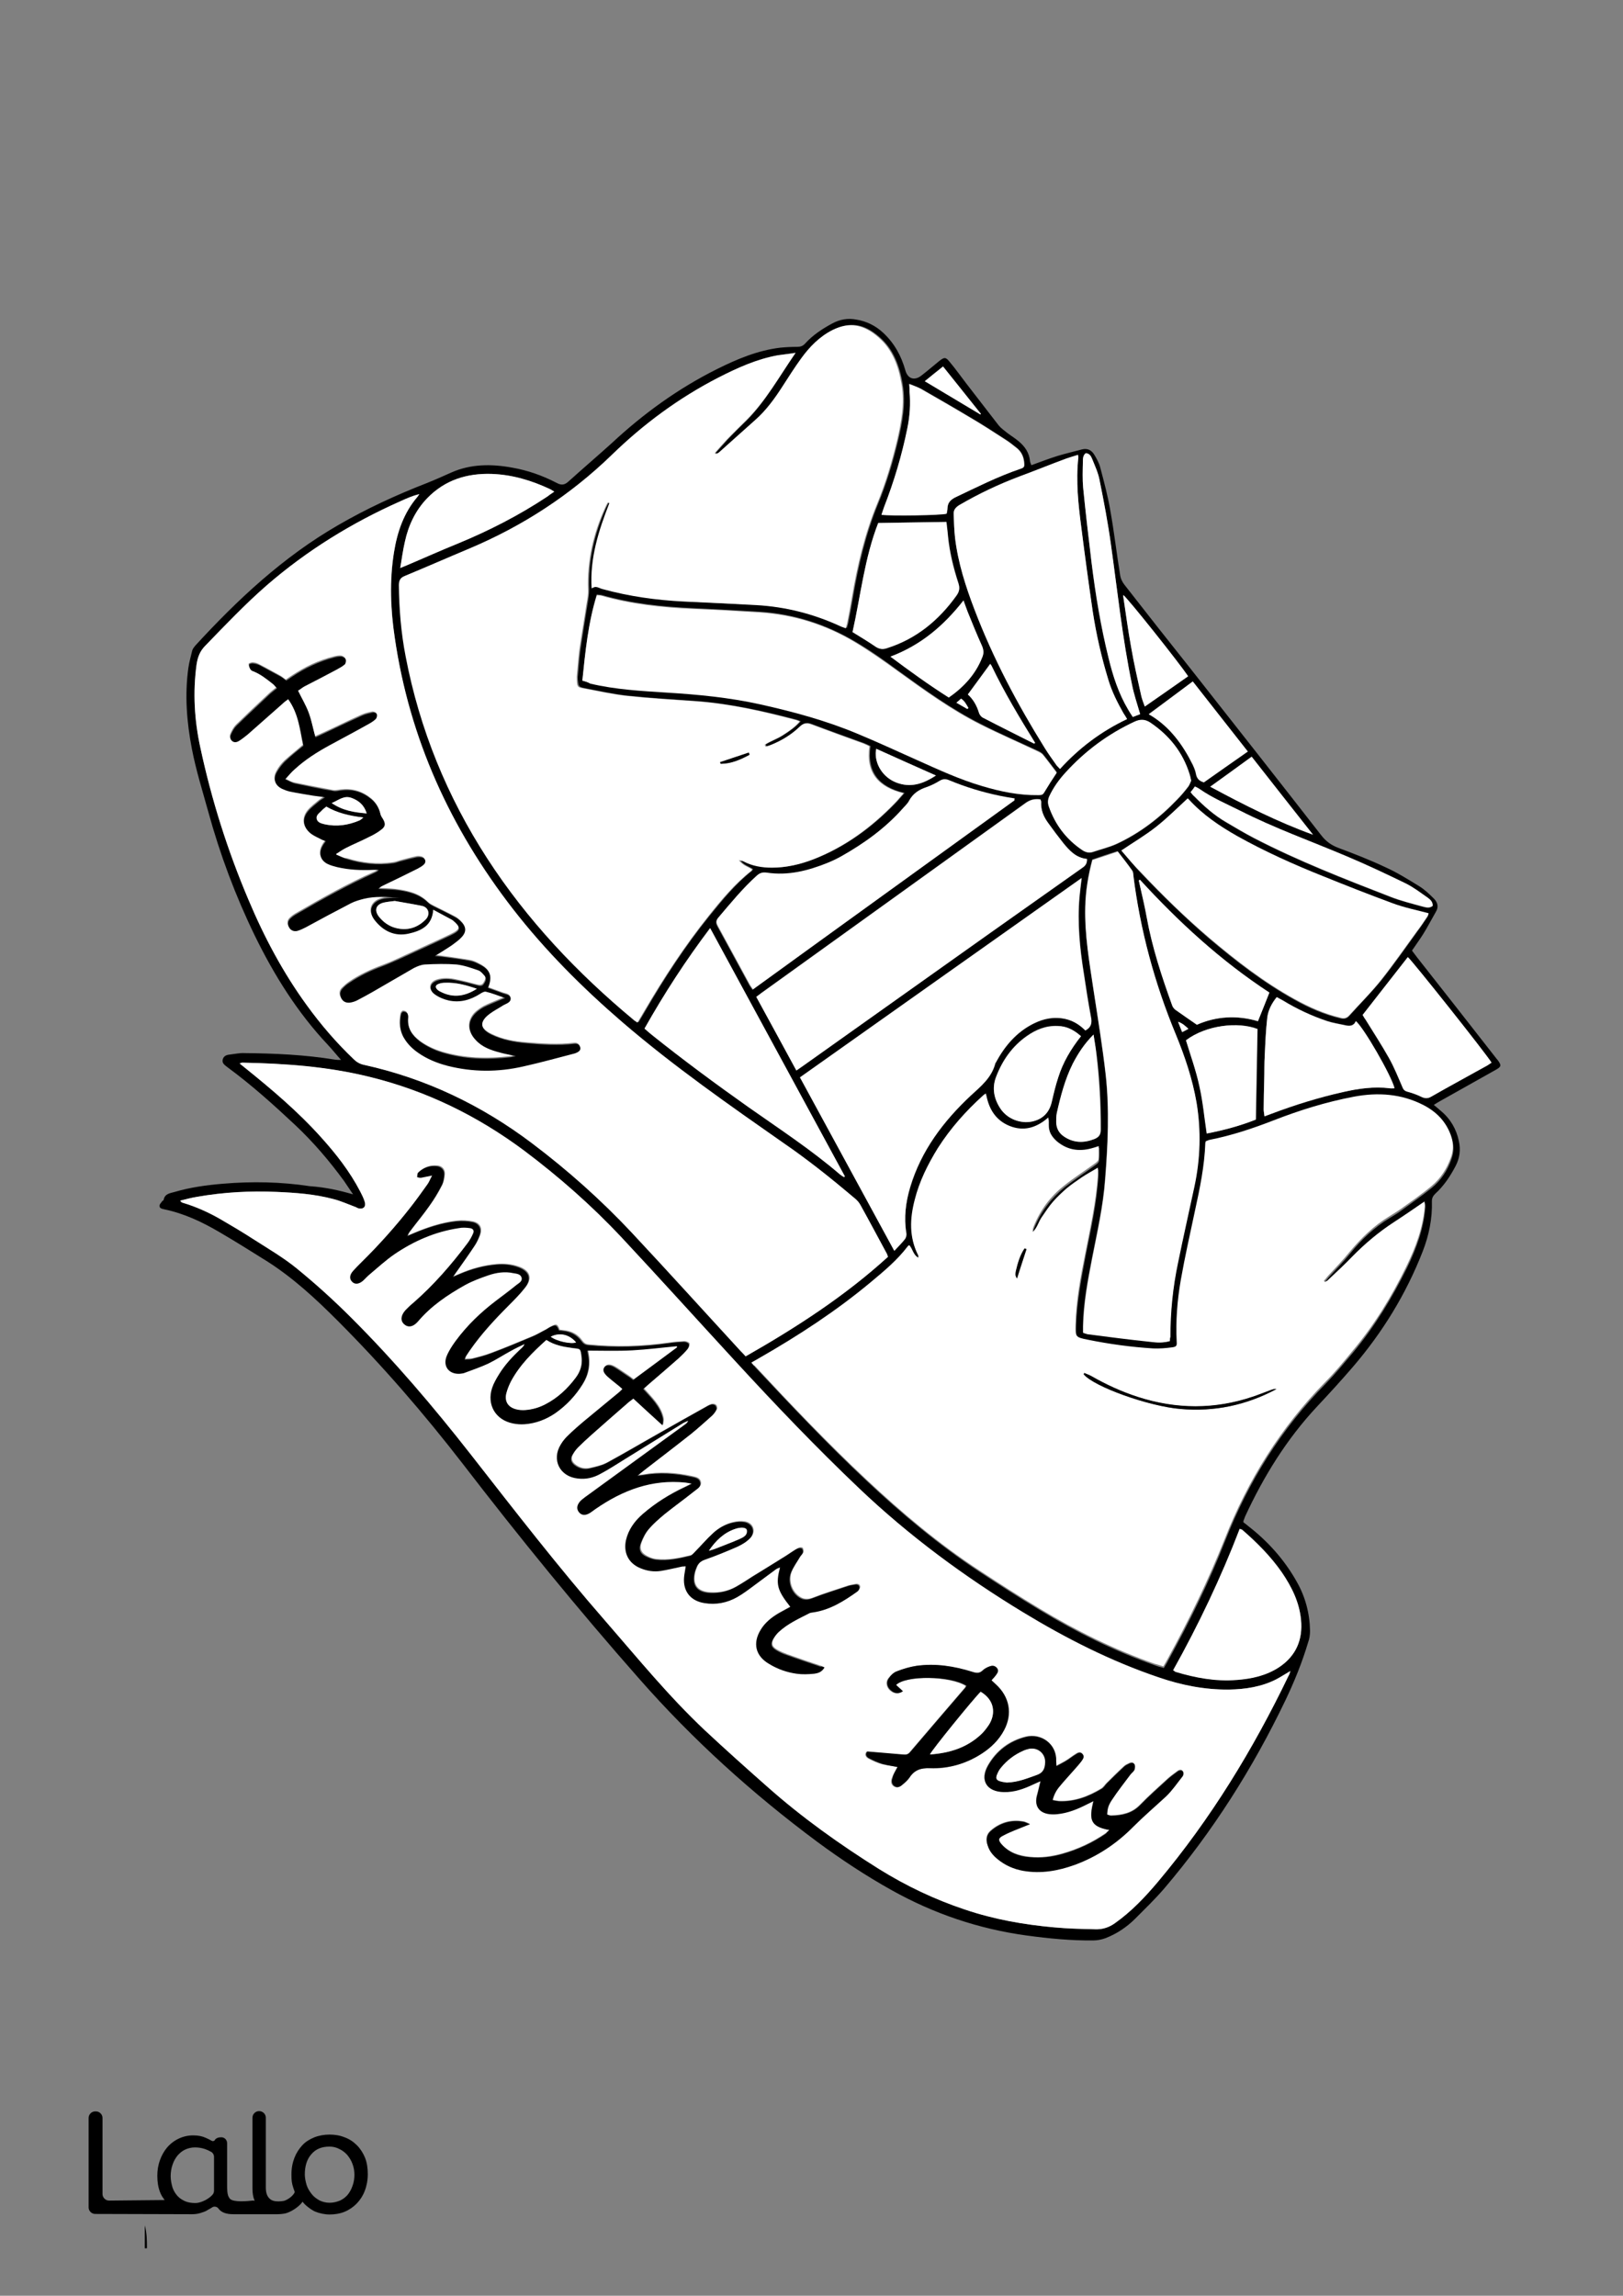 <?xml version="1.0" encoding="utf-8"?>
<!-- Generator: Adobe Illustrator 24.0.3, SVG Export Plug-In . SVG Version: 6.00 Build 0)  -->
<svg version="1.1" id="Layer_1" data-layer="Layer_1" xmlns="http://www.w3.org/2000/svg" xmlns:xlink="http://www.w3.org/1999/xlink" x="0px" y="0px"
	 viewBox="0 0 595.3 841.9" style="enable-background:new 0 0 595.3 841.9;" xml:space="preserve">
<rect x="0" y="0" width="595.3" height="841.9" fill="#808080" stroke="none"/>
<g id="Black">
<style type="text/css">
	.st0{fill:#FFFFFF;}
</style>
</g>

<g id="Color">
<path d="M133.9,791.3c-0.7-1.7-1.7-3.3-3-4.6c-1.3-1.3-2.8-2.3-4.5-2.9c-1.7-0.7-3.6-1-5.5-1c-1.9,0-3.8,0.3-5.6,1
	c-1.7,0.7-3.2,1.6-4.4,2.9c-1.2,1.3-2.2,2.8-2.9,4.6c-0.7,1.8-1.1,3.8-1.1,6.1c0,2.2,0.1,3.2,0.7,5c0.2,0.5,0.5,1.4,0.5,1.5
	c-0.4,1.1-2.1,2.6-3.9,3.2c-0.7,0.1-1.3,0.2-2,0.2c-1.4,0-2.6-0.2-3.5-1.2c-0.8-0.9-1.2-2-1.2-4v-25.5c0-1.3-1.1-2.4-2.4-2.4h-0.1
	c-1.3,0-2.4,1.1-2.4,2.4v25.9c0,1.7,0.2,3.1,0.7,4.3c0,0.1,0.1,0.2,0.1,0.3c-0.2-0.1-0.5-0.1-0.7-0.1c-1.9,0.2-6.9,0.7-8.3-0.6
	c-0.1-0.1-0.2-0.2-0.3-0.4c-0.8-1-0.8-3.2-0.8-4.5v-15.5c0-1.1-0.7-2-1.8-2.2l0,0h0h0c-0.2,0-2-0.2-2.7,1c0,0,0,0,0,0
	c-0.2,0.4-0.8,0.5-1.1,0.3c0,0,0,0,0,0c-0.7-0.4-1.5-0.8-2.2-1.1c-1.3-0.6-2.8-0.9-4.4-0.9c-3.7-0.1-7.2,1.5-9.7,4.3
	c-1.2,1.4-2.1,3-2.7,4.7c-0.7,1.9-1,3.8-1,5.8c0,2.2,0.3,4.2,1,6c0.4,1.1,1,2,1.7,2.9L40,807c-1.3,0-2.4-1.1-2.4-2.4v-27.9
	c0-1.3-1.1-2.4-2.4-2.4h-0.3c-1.3,0-2.4,1.1-2.4,2.4v32.8c0,1.3,1.1,2.4,2.4,2.4l35.5,0.1c1,0,2-0.1,3-0.4c0.9-0.3,2-0.6,2.7-1.1
	c0.4-0.2,0.6-0.4,0.9-0.5c0.3-0.2,0.5-0.3,0.8-0.5c0.7-0.5,1.8-0.3,2.3,0.4c1.1,1.5,2.9,2.1,5.5,2.1h16c1.1,0,2.1-0.1,3.1-0.3
	c2-0.5,5-2.4,6.3-4.3c0-0.1-0.1,0.1,0,0c0.7,1.2,3.2,3,4.5,3.6c1.7,0.7,3.6,1.1,5.4,1.1c1.9,0,3.8-0.3,5.5-1
	c3.4-1.4,6.1-4.2,7.4-7.7c0.7-1.8,1.1-3.9,1.1-6.1C134.9,795.1,134.6,793.1,133.9,791.3z M78.5,803.4c0,0.5-0.2,1.1-0.6,1.5
	c-0.7,0.8-1.6,1.4-2.5,1.9c-1.2,0.6-2.4,1.1-3.8,1.1c-1.3,0-2.7-0.2-3.8-0.7c-1-0.5-1.9-1-2.7-1.9c-0.8-0.9-1.3-1.7-1.8-3
	c-0.4-1.4-0.7-2.8-0.7-4.2c0-1.4,0.2-2.9,0.7-4.3c0.4-1.2,1-2.3,1.8-3.3c0.8-0.9,1.7-1.7,2.8-2.2c1.1-0.5,2.3-0.8,3.6-0.8
	c1.3,0,2.5,0.2,3.7,0.6c0.8,0.3,1.5,0.6,2.2,1c0.7,0.4,1.1,1.1,1.1,1.9V803.4z M129.3,801.6c-0.4,1.2-1,2.3-1.8,3.3
	c-0.8,0.9-1.7,1.6-2.8,2.1c-1.2,0.5-2.5,0.8-3.8,0.8c-1.3,0-2.5-0.3-3.6-0.8c-1.1-0.6-2.1-1.3-2.9-2.3c-0.8-1-1.5-2.1-1.9-3.3
	c-0.4-1.3-0.7-2.7-0.7-4c0-3.1,0.8-5.6,2.4-7.4c1.6-1.9,3.8-2.8,6.7-2.8c1.2,0,2.5,0.3,3.6,0.9c1.1,0.5,2.1,1.3,2.9,2.2
	c0.8,1,1.5,2.1,1.9,3.3c0.5,1.3,0.7,2.6,0.7,4C130,798.8,129.8,800.3,129.3,801.6z"/>
<path d="M53.1,816.1c0.8,2.8,0.8,5.6,0.8,8.4c-0.2,0-0.4,0-0.8,0C53.1,821.8,53.1,819,53.1,816.1z"/>
<path d="M129.5,438c-1.1-1.6-2.2-3.3-3.3-4.9c-5.4-7.4-11.3-14.3-18-20.6c-7.9-7.4-15.9-14.6-24.6-21c-1-0.8-2.3-1.5-1.9-3
	c0.4-1.4,1.6-1.7,2.8-1.8c1.7-0.2,3.5-0.6,5.2-0.5c11.1,0.1,22.2,0.6,33.2,2.4c0.6,0.1,1.2,0.1,2.2,0.1c-1.8-2-3.3-3.9-4.9-5.6
	c-11.1-11.8-19.6-25.4-26.7-39.9c-7.1-14.6-12.8-29.8-17.1-45.5c-2.1-7.6-4.5-15.2-6-23c-1.9-9.8-2.7-19.8-1.3-29.8
	c0.3-2.1,0.9-4.2,1.4-6.3c0.2-0.7,0.7-1.3,1.1-1.8c15.6-17,32.3-32.6,52.4-44.2c10.5-6.1,21.4-11.1,32.7-15.5c3-1.2,5.9-2.5,8.8-3.8
	c7.2-3.2,14.8-3.2,22.4-1.8c5.7,1,11.1,2.9,16.3,5.6c1.8,1,3,0.7,4.4-0.6c5.2-4.7,10.6-9.3,15.8-14c11.6-10.8,24.3-20,38.5-27.1
	c7.4-3.7,15-6.9,23.3-7.9c2.1-0.2,4.1-0.3,6.2-0.3c1.2,0,2.1-0.3,2.9-1.2c2.8-3.1,6.3-5.4,10-7.4c2.8-1.5,5.8-2,8.8-1.4
	c3.7,0.6,7,2.2,9.8,4.8c4.1,3.8,6.7,8.5,8.2,13.9c0.9,3.1,3.4,3.8,5.9,1.8c2.2-1.7,4.3-3.5,6.5-5.3c1.9-1.5,2.4-1.5,3.9,0.4
	c2.1,2.5,4,5.2,6,7.8c4,5.1,7.9,10.3,11.9,15.4c0.9,1.1,2.1,1.9,3.2,2.8c1.3,1,2.8,1.9,4.1,3c2.3,1.9,3.9,4.2,4.2,7.3
	c0,0.4,0.3,0.9,0.5,1.5c3.3-1.2,6.4-2.4,9.6-3.4c3-0.9,6-1.6,9-2.4c2-0.5,3.5,0.3,4.5,2c0.9,1.5,1.8,3.1,2.2,4.8
	c1.4,5.3,2.8,10.5,3.7,15.9c1.4,7.9,2.3,15.8,3.6,23.7c0.2,1.1,0.8,2.3,1.5,3.2c8.1,10.4,16.3,20.8,24.5,31.1
	c15.9,20.2,31.9,40.5,47.7,60.8c1.7,2.2,3.6,3.6,6.2,4.6c5.9,2.2,11.8,4.5,17.5,7.2c4.2,1.9,8.2,4.4,12.1,6.8c2,1.2,3.8,2.9,5.5,4.6
	c1.4,1.4,1.9,3.1,0.7,5c-1.5,2.6-2.9,5.3-4.5,7.9c-1.3,2.1-2.8,4.1-4.2,6.2c0.6,0.8,1.2,1.6,1.8,2.4c9.6,12.2,19.2,24.4,28.7,36.6
	c0.3,0.4,0.6,0.8,0.9,1.1c1.5,2,1.4,2.5-0.8,3.7c-6.8,3.8-13.5,7.6-20.3,11.4c-0.7,0.4-1.4,0.8-2.3,1.4c1,0.8,1.8,1.5,2.6,2.2
	c3.5,2.9,5.7,6.7,6.6,11.1c0.7,3.2,0.3,6.2-1.2,9.1c-2,3.8-4.3,7.3-7.5,10.2c-0.8,0.8-1.2,1.6-1.2,2.7c0.2,6.4-1.1,12.6-3.4,18.5
	c-6.1,15.6-14.7,29.6-25.6,42.3c-4.3,5-8.7,9.8-13.2,14.6c-11.1,11.9-19.5,25.5-26.3,40.2c-0.2,0.5-0.4,1-0.6,1.6
	c-0.1,0.1,0,0.3,0,0.6c0.6,0.4,1.2,0.9,1.8,1.4c7.2,5.6,13.2,12.3,17.7,20.3c3.2,5.6,4.8,11.7,4.9,18.1c0,1.4-0.2,2.9-0.7,4.2
	c-2.2,7.4-5.1,14.5-8.4,21.4c-11.9,24.8-26.6,48-44.5,69c-3.3,3.8-6.9,7.3-10.5,10.9c-3.1,3.1-6.8,5.6-11,7.2
	c-1.4,0.5-2.9,0.8-4.4,0.8c-8.2,0.1-16.3-0.7-24.4-1.8c-17.6-2.4-34.1-8-49.5-16.6c-9.5-5.3-18.6-11.3-27.4-17.8
	c-23.8-17.7-45.6-37.4-65.2-59.7c-22.5-25.5-44-51.9-64.7-78.8c-14.3-18.5-29.6-36.2-46.1-52.7c-7.9-7.9-16-15.4-25.5-21.5
	c-5.9-3.7-11.8-7.4-17.8-10.9c-6.3-3.7-12.9-6.8-20.1-8.3c-0.8-0.2-1.8-0.3-1.8-1.3c0-0.6,0.6-1.1,1-1.7c0.1-0.2,0.5-0.3,0.5-0.4
	c0.4-2.4,2.4-2.5,4.1-3c5.8-1.7,11.7-2.5,17.7-3c10.6-0.9,21.3-0.7,31.8,0.9C119.4,435.4,124.3,436.5,129.5,438z M473.3,612.8
	c-1.9,1.1-3.4,2.1-5.1,3c-5.5,2.8-11.4,3.7-17.4,3.8c-8.9,0.1-17.5-1.6-25.9-4.5c-17.5-6-33.9-14.3-49.6-23.8
	c-21.7-13.2-42-28.1-60.3-45.6c-15.6-14.9-30.5-30.5-45.2-46.4c-14-15.2-27.8-30.5-41.9-45.6C217,442.1,205,431.6,192.3,422
	c-17.1-12.8-35.9-22-56.8-27.1c-15.3-3.7-30.9-4.9-46.6-5.2c-0.3,0-0.5,0.2-1,0.3c0.8,0.7,1.5,1.2,2.1,1.7
	c9.8,7.9,19.3,16,27.8,25.4c5.5,6.1,10.5,12.5,14.3,19.8c0.7,1.3,1.3,2.6,1.7,3.9c0.6,1.7-0.6,2.8-2.4,2.3c-0.4-0.1-0.7-0.4-1.1-0.5
	c-2.7-1-5.3-2.2-8.1-2.9c-6.8-1.8-13.7-2.3-20.7-2.6c-9.8-0.5-19.5,0.1-29.2,1.8c-2.1,0.4-4.1,0.9-6.2,1.4c0.4,0.6,0.7,0.7,1,0.8
	c4.7,1.4,9.1,3.4,13.4,5.8s8.6,5,12.7,7.7c5.3,3.4,10.8,6.6,15.7,10.6c6.9,5.7,13.6,11.7,19.9,18c15.7,15.8,30.2,32.7,43.9,50.2
	c16.1,20.6,32.1,41.3,49.3,61c11.9,13.6,23.3,27.6,36.5,40.1c7.5,7,15.1,13.8,22.8,20.6c12.8,11.3,26.6,21.2,41.1,30.3
	c9.9,6.2,20.4,11.2,31.6,14.9c10.6,3.5,21.5,5.5,32.6,6.5c5,0.4,10.1,0.5,15.1,0.7c2.6,0.1,5-0.7,7.2-2.2
	c6.1-4.3,11.1-9.6,15.9-15.3c19.3-23,34.8-48.4,47.8-75.4C472.9,614.1,473,613.6,473.3,612.8z M275.6,499.7c0.6,0.7,1,1.2,1.4,1.7
	c13.3,14.2,26.6,28.3,40.8,41.6c13,12.2,26.7,23.7,41.6,33.5c7.3,4.8,14.6,9.5,22.1,14c13.4,8.1,27.3,15,42.1,20.2
	c1,0.4,2.1,0.7,3.3,1c0.6-1.1,1.2-1.9,1.6-2.8c7.8-14.2,15-28.8,20.9-43.9c8.5-21.6,20.5-41,36.9-57.6c3.5-3.6,6.7-7.5,10-11.4
	c7.9-9.5,14.3-20,19.8-31.1c3.4-7,6.1-14.3,6.7-22.1c0-0.5,0-1-0.1-1.6c-3.9,2.6-7.4,5.1-11.1,7.5c-5.7,3.6-10.8,7.9-15.5,12.8
	c-2.8,2.9-5.9,5.7-8.8,8.5c-0.3,0.3-0.8,0.4-1.2,0.7c-0.1-0.1-0.2-0.3-0.3-0.4c0.5-0.6,1-1.2,1.5-1.8c2.7-3,5.5-5.8,8-8.9
	c4.1-5.1,8.8-9.5,14.4-12.9c1.4-0.9,2.9-1.7,4.2-2.7c3.8-2.8,7.7-5.5,11.3-8.4c3.4-2.8,5.8-6.4,7.2-10.6c1-2.8,0.9-5.4-0.1-8.2
	c-1.8-5-5.4-8.5-9.9-10.9c-8.1-4.3-16.8-4.8-25.7-3.1c-10,1.9-19.7,4.8-29.2,8.6c-7.7,3-15.5,5.6-23.6,7.2c-0.5,0.1-1,0.3-1.4,0.5
	c-0.1,0.3-0.2,0.5-0.2,0.6c-0.2,8.4-2,16.6-3.8,24.9c-1.8,8.4-3.7,16.9-5.2,25.4c-1.4,7.5-1.9,15.1-1.5,22.7c0.1,1.4-0.2,1.8-1.7,2
	c-2.3,0.3-4.6,0.5-6.9,0.4c-8.1-0.5-16.1-1.6-24-3.2c-4.6-0.9-4.6-1-4.5-5.7c0.3-8.7,1.9-17.2,3.5-25.6c1.9-9.7,4.1-19.4,4.7-29.3
	c0-0.7,0-1.4,0-2.5c-2.2,1.3-4.2,2.4-6,3.6c-1.9,1.3-3.8,2.6-5.6,4.1c-1.7,1.4-3.4,3-4.8,4.7c-1.5,1.8-2.8,3.7-4.1,5.6
	c-1.2,1.8-1.7,4-3.4,5.6c-0.1-0.8,0.1-1.5,0.4-2.2c2.4-5.9,6.2-10.8,11.1-14.8c3.6-2.8,7.4-5.3,11.1-8c0.6-0.4,1.4-1,1.5-1.6
	c0.2-1.5,0.1-3.1,0.1-4.9c-1,0.3-1.8,0.6-2.6,0.8c-4.7,1.3-9,0.6-12.8-2.6c-1.9-1.6-3.1-3.6-3-6.3c0-0.7-0.1-1.4-0.1-2.4
	c-4.3,3.8-9,5.2-14.2,3.1s-7.7-6.4-8.7-11.9c-0.5,0.4-0.8,0.6-1.1,0.8c-6.3,5.7-12,12-16.5,19.2c-3.7,5.9-6.8,12.1-8.5,19
	c-1.7,6.9-2.1,13.8,1.3,20.3c0.1,0.2,0,0.4,0,0.9c-1.9-1-2.1-3.2-3.3-4.6c-0.3,0.2-0.5,0.3-0.6,0.5c-3.9,5-8.6,9-13.4,13
	c-12.7,10.6-26.5,19.5-40.8,27.8C277.8,498.4,276.8,499,275.6,499.7z M291.8,129.4c-2.3,0.3-4.2,0.5-6.1,0.8
	c-7.7,1.3-14.8,4.5-21.7,8.1c-14.6,7.5-27.6,17.1-39.3,28.5c-15.2,14.7-32.6,26-52,34.2c-8,3.4-15.9,6.8-23.8,10.1
	c-1.6,0.7-2.2,1.7-2.2,3.4c0,8.8,0.8,17.6,2.5,26.2c5.1,26.6,15.2,51.3,29.9,74s33,42.1,53.8,59.3c0.4,0.3,0.8,0.5,1.3,0.9
	c0.9-1.5,1.7-2.8,2.5-4.2c7.1-12.2,14.8-24,23.6-34.9c4.8-5.9,9.6-11.8,15.6-16.5c0.1-0.1,0.2-0.4,0.3-0.6c-1.5-1-3.4-1.4-4.8-3.4
	c0.9,0.2,1.3,0.3,1.7,0.5c3.3,1.7,6.8,2.3,10.4,2.3c5.2,0,10.2-1.1,15-3c11.6-4.5,21.4-11.7,30-20.6c1.1-1.1,2.1-2.4,3.3-3.7
	c-9.2-2.2-13.9-7.4-12.5-17.2c-0.8-0.4-1.6-0.8-2.4-1.1c-6.4-2.3-12.8-4.6-19.1-7c-1.6-0.6-2.8-0.4-4,0.8c-3.1,3-6.7,5.1-10.7,6.8
	c-0.6,0.2-1.2,0.4-1.9,0.6c-0.1-0.2-0.2-0.4-0.3-0.7c2.1-1.3,4.5-2.1,6.6-3.5c2.2-1.4,4.4-2.9,6.2-5c-0.5-0.2-0.9-0.4-1.2-0.5
	c-12.1-3.2-24.2-5.9-36.7-6.9c-8.5-0.6-17.1-1.1-25.6-2c-5.4-0.6-10.7-1.8-16-2.8c-1.9-0.4-2-0.8-2.2-2.6c-0.1-0.7-0.1-1.4,0-2.2
	c0.3-3.1,0.5-6.2,0.9-9.3c0.8-5.5,1.7-11,2.6-16.6c0.3-1.8,0.6-3.6,0.6-5.4c-0.4-10.5,1.9-20.5,6.2-30c0.3-0.7,0.7-1.3,1-2
	c0.2,0.1,0.4,0.1,0.6,0.2c-3.9,10-7.2,20.1-6.5,31.3c1.5-1.2,2.7-0.2,3.9,0.2c9.8,2.7,19.9,4.1,30,4.6c8.8,0.5,17.6,0.9,26.4,1.3
	c10.7,0.6,21,3.2,30.8,7.7c0.6,0.3,1.3,0.5,2.1,0.8c0.2-0.7,0.4-1.2,0.5-1.7c0.6-3.1,1.2-6.1,1.7-9.2c2-11.9,4.7-23.5,9.3-34.7
	c3.1-7.5,5.4-15.2,7.3-23.1c1.6-6.8,2.9-13.6,1.7-20.7c-1.1-6.6-3.3-12.8-8.5-17.3c-5.6-4.9-10.8-5.7-16.8-2.7
	c-4.9,2.4-8.5,6.2-11.6,10.5c-2.4,3.3-4.6,6.7-6.8,10.2c-2.9,4.5-6.1,8.8-10.1,12.4c-4.4,3.9-8.8,7.9-13.2,11.8
	c-0.3,0.3-0.8,0.4-1.2,0.6c-0.1-0.1-0.2-0.3-0.3-0.4c1.5-1.6,2.9-3.3,4.4-4.9c2.3-2.4,4.7-4.8,7.1-7.1
	C280.9,147,285.8,138.2,291.8,129.4z M325.7,460.9c-0.2-0.6-0.4-1-0.5-1.3c-3.2-5.9-6.4-11.8-9.6-17.7c-0.5-0.8-1.1-1.6-1.8-2.2
	c-4.7-3.9-9.4-7.8-14.1-11.5c-3.9-3-7.9-6-12-8.8c-20.3-14.2-40.6-28.4-59.5-44.6c-14.7-12.6-28.3-26.2-40.1-41.5
	c-22.8-29.5-37.9-62.3-43.3-99.4c-1.5-10.4-1.9-20.9-0.3-31.3c1.2-7.5,3.6-14.6,8.7-20.5c0.2-0.3,0.4-0.6,0.6-0.9
	c-2.5,0.6-4.7,1.6-6.9,2.6c-17.8,7.9-34.2,18-49,30.8c-8,6.9-15.3,14.6-22.6,22.2c-2,2.1-2.8,4.3-3.2,6.9
	c-1.4,10.3-0.8,20.5,1.4,30.5c4.1,19.2,10,37.8,17.7,55.9c5.8,13.6,12.6,26.6,21.3,38.5c5.2,7.1,10.9,13.8,17.3,19.9
	c1.1,1,2.3,1.7,3.7,2c22.7,5,43.1,14.8,61.7,28.8c13.1,9.9,25.3,20.7,36.4,32.6c13.4,14.4,26.6,29,40,43.5c0.6,0.6,1.2,1.3,1.9,2
	C292.1,486.8,309.9,475.3,325.7,460.9z M398.1,377.9c2.3-1.2,2.5-2.9,2.1-5c-1-5.3-1.8-10.6-2.6-15.9c-1.5-9.3-2.4-18.6-1.6-28
	c0.2-2.2,0.5-4.4,0.8-7c-34.6,24.5-68.9,48.7-103.3,73.1c11.5,21.2,23,42.3,34.6,63.6c1.5-1.6,2.8-2.9,3.9-4.3
	c0.4-0.5,0.7-1.5,0.5-2.2c-1-5.7-0.3-11.3,1.4-16.8c4-13.4,12.1-24.2,22.2-33.6c3.7-3.4,7.6-6.5,9-11.7c0-0.2,0.1-0.3,0.2-0.4
	c3.2-6.1,7.5-11.1,13.8-14.3c3.7-1.9,7.7-2.6,11.9-1.7C393.7,374.3,396,375.8,398.1,377.9z M429.1,491.8c0-0.7,0.1-1.2,0.1-1.7
	c0-9.1,0.9-18.2,2.8-27.2c1.9-9.3,4-18.6,6-27.9c2.2-10.2,2.5-20.4,0.8-30.8c-1.5-8.7-4.2-16.9-7.6-25c-7.8-18.8-13-38.3-15.6-58.5
	c-0.1-0.5-0.1-1.2-0.4-1.6c-1.7-2.4-3.5-4.7-5.3-7c-3.2,1-6.2,2-9.3,3.1c-1.5,5.6-2.4,11.4-2.6,17.2c-0.2,10.2,1.5,20.2,3,30.3
	c1.6,10.4,3.3,20.9,4.5,31.3c1.4,12.8,0.8,25.6-0.2,38.3c-0.7,9.8-2.9,19.4-4.8,29.1c-1.6,8.2-3.2,16.5-3.3,24.9c0,0.8,0,1.5,0,2.3
	c0.7,0.2,1.2,0.4,1.6,0.5c7.7,1,15.4,2,23.1,2.8C424.3,492.4,426.6,492.5,429.1,491.8z M213.6,249.6c1.2,0.3,2,0.6,2.9,0.8
	c9.2,2.2,18.7,2.8,28.1,3.3c11.5,0.7,22.9,1.8,34.2,4.3c12.1,2.7,24.1,5.9,35.5,10.7c7.4,3.1,14.8,6.5,22.2,9.8
	c7.8,3.5,15.6,7.1,23.8,9.5c6.7,2,13.5,3.4,20.5,3.3c0.8,0,1.5,0.1,2.1-0.8c1.5-2.5,3.1-5,4.7-7.4c-1.7-2.2-3.3-4.4-5-6.5
	c-0.4-0.5-1.1-0.9-1.7-1.2c-7.1-3.3-14.3-6.4-21.3-10c-10.7-5.4-20.5-12.5-30.2-19.5c-5-3.7-10.1-7.3-15.5-10.5
	c-10.9-6.5-22.7-10.3-35.4-11.1c-8.1-0.5-16.3-0.9-24.4-1.3c-11.3-0.5-22.5-1.7-33.4-4.8c-0.5-0.1-1.1-0.1-1.8-0.2
	C215.7,228.5,214.7,239,213.6,249.6z M413.4,263.7c-0.5-0.9-0.9-1.5-1.3-2.1c-2.3-4-4.3-8-5.6-12.4c-2.5-8.2-4.4-16.5-5.7-25
	c-1.5-10.3-2.9-20.6-4.2-30.9c-1.1-8.4-2-16.8-1.1-25.3c0-0.3-0.1-0.6-0.1-1.2c-1.6,0.5-3,0.9-4.4,1.4c-5.7,2.1-11.3,4.4-17,6.5
	c-7.7,2.9-15,6.3-22.1,10.5c-1.4,0.8-2.2,1.8-2.1,3.4c0.1,2.9,0.2,5.8,0.5,8.6c1.1,9.2,3.9,17.9,7.2,26.5
	c6.8,17.8,15.6,34.5,25.7,50.6c1.3,2.2,2.9,4.2,4.3,6.3c0.3,0.5,0.8,0.9,1.3,1.4C395.8,274.3,403.9,268.2,413.4,263.7z M411.3,311.9
	c2.4,2.8,4.7,5.6,7.2,8.3c7.9,8.3,16.2,16.4,24.9,23.9c9.9,8.4,20.1,16.3,31.5,22.6c5.3,3,10.9,5.4,16.8,6.8
	c1.3,0.3,2.3,0.1,3.2-0.9c3.9-4.4,8-8.5,11.7-13c4.6-5.8,8.9-11.9,13.2-17.9c1.3-1.7,2.5-3.5,3.7-5.3c0.3-0.4,0.4-1,0.5-1.2
	c-4.6-1.3-9-2.2-13.3-3.7c-8.5-3.1-16.9-6.5-25.2-9.8c-10.8-4.4-21.5-9.1-31.7-14.8c-6.5-3.6-12.6-7.8-17.7-13.4
	c-0.2-0.2-0.5-0.3-0.5-0.4c-3.8,3.5-7.4,7.1-11.3,10.2C420.3,306.2,415.9,308.8,411.3,311.9z M398.7,315c-4-0.4-6.4-3.1-8.7-5.9
	c-1.9-2.4-3.7-4.8-5.5-7.3c-1.7-2.3-2.8-4.8-2.6-7.8c0-0.3-0.2-0.6-0.3-0.9c-2.1-0.3-3.7,0.1-5.4,1.3
	c-32.2,23.2-64.5,46.4-96.8,69.6c-0.6,0.5-1.2,1-2,1.5c4.9,9,9.7,17.9,14.7,27c0.9-0.6,1.6-1.1,2.3-1.6c23-16.3,46-32.7,69-49
	c11-7.8,22.1-15.6,33.1-23.4C397.7,317.8,398.8,317.1,398.7,315z M372.1,293.5c0-0.2-0.1-0.3-0.1-0.5c-1.9-0.3-3.7-0.6-5.6-1
	c-6.4-1.3-12.5-3.2-18.5-5.7c-1.2-0.5-2.2-0.6-3.4,0.2c-1.6,0.9-3.2,1.8-5,2.4c-2.7,0.9-4.8,2.3-6.2,4.9c-0.5,1-1.4,1.8-2.1,2.6
	c-6.5,7.3-14.3,13-22.8,17.8c-1.6,0.9-3.3,1.7-5,2.4c-7.2,3-14.6,4.9-22.4,3.6c-1.5-0.2-2.5,0.1-3.6,1.1
	c-5.2,4.7-9.6,10.1-14.1,15.4c-1,1.2-0.7,2.1-0.1,3.2c3.9,7.1,7.8,14.3,11.7,21.5c0.3,0.5,0.7,1,1.1,1.6
	C308.2,339.6,340.1,316.6,372.1,293.5z M236.4,377.2c1,0.9,1.9,1.6,2.7,2.3c11.5,9.2,23.3,17.9,35.3,26.4c11.3,8,23,15.6,33.6,24.7
	c0.4,0.4,1,0.7,1.5,1c0.1-0.1,0.2-0.2,0.3-0.3c-16.4-30.2-32.8-60.4-49.4-91C251.5,352.3,243.6,364.3,236.4,377.2z M436.9,286.3
	c-0.2-0.9-0.3-1.6-0.5-2.3c-2.5-8.1-7.5-14.3-14.5-19c-1.9-1.2-3.6-1.2-5.6-0.3c-9.7,4.5-18.1,10.7-25.3,18.6
	c-2.4,2.6-4.4,5.5-6,8.7c-0.6,1.3-0.7,2.6-0.2,3.9c2.3,6.6,6.3,11.9,12.2,15.9c1.2,0.8,2.5,1.1,3.9,0.7c2.9-1,6-1.7,8.8-3
	c8.4-3.9,15.7-9.5,22.1-16.2c1.5-1.5,2.9-3.2,4.2-4.9C436.3,287.7,436.6,286.9,436.9,286.3z M430.3,612.5c0.4,0.3,0.6,0.4,0.8,0.5
	c7.3,2.2,14.7,3.6,22.4,3c5.6-0.4,10.9-1.6,15.7-4.7c6.2-4.1,8.7-10,8-17.3c-0.6-6.5-3.4-12.1-7-17.4c-4.1-5.9-9.1-10.9-14.5-15.6
	c-0.2-0.2-0.5-0.2-1-0.4C447.9,578.6,439.7,595.9,430.3,612.5z M333.5,140.8c0.1,1.3,0.1,2.1,0.2,2.8c0.4,4.5,0.1,8.9-0.8,13.3
	c-2,10-4.9,19.7-8.6,29.1c-0.3,0.9-0.6,1.7-0.9,2.7c3.3,0.5,22.2,0.1,23.9-0.4c0.1-0.7,0.3-1.4,0.3-2.1c0.1-1.9,1.1-3,2.9-3.9
	c7.8-3.7,15.5-7.6,23.7-10.4c1.6-0.5,1.6-0.8,1.5-2.5c-0.2-2-1-3.7-2.5-5c-1.5-1.2-3-2.4-4.6-3.4c-4.2-2.7-8.3-5.4-12.6-7.9
	c-6-3.6-12.1-7.1-18.2-10.6C336.5,141.9,335.2,141.5,333.5,140.8z M312.7,231.8c3.1,1.9,5.9,3.6,8.6,5.4c1.4,0.9,2.6,1,4.1,0.5
	c10.8-3.4,19-10.2,25.5-19.3c1-1.4,1.2-2.7,0.7-4.5c-1.8-5.5-3.2-11.2-3.8-17c-0.2-1.8-0.4-3.6-0.6-5.5c-8.4,0.1-16.6,0.3-25,0.4
	C317.1,204.6,315.7,218.4,312.7,231.8z M511.5,399.1c-1.1-4.6-11.4-22.5-14.2-24.7c-0.8,1.9-2.4,1.9-4,1.5c-2.2-0.5-4.4-0.8-6.5-1.5
	c-5.7-1.9-11.1-4.4-16.3-7.6c-0.7-0.4-1.5-0.8-2.2-1.2c-1.8,2.2-3.2,4.8-3.5,7.7c-0.5,4.5-0.7,9.1-0.9,13.6c-0.2,3-0.1,6.1-0.2,9.1
	c-0.1,3.6-0.1,7.2-0.2,10.8c0,0.8,0.2,1.5,0.3,2.5c1.1-0.4,1.9-0.7,2.7-1c8.5-3.3,17.2-6,26.1-7.9c5.7-1.2,11.3-2,17.1-1.4
	C510.2,399.2,510.8,399.1,511.5,399.1z M499.8,372.2c0.3,0.5,0.6,1.1,1,1.7c2.9,4.7,5.9,9.3,8.6,14.1c1.9,3.4,3.4,7,4.9,10.6
	c0.4,0.9,0.8,1.4,1.7,1.7c1.8,0.5,3.5,1.1,5.2,1.9c1.4,0.7,2.4,0.7,3.8-0.1c6.8-3.9,13.7-7.6,20.5-11.4c0.5-0.3,1-0.7,1.5-1
	c-1.9-3.2-29.5-37.9-30.7-38.7C510.9,358,505.4,365.1,499.8,372.2z M418.1,322.6c-0.1,0.1-0.3,0.2-0.4,0.3c0.2,0.9,0.4,1.8,0.6,2.7
	c0.8,3.6,1.6,7.2,2.3,10.8c2,11.1,5.5,21.7,9.3,32.2c0.2,0.6,0.7,1.3,1.2,1.7c2.5,1.8,5.1,3.6,7.9,5.5c7.1-3.1,14.7-3.6,22.4-1.3
	c1.4-3.5,2.8-6.9,4.2-10.5C447.9,352.5,432.4,338.3,418.1,322.6z M146.8,208.3c1.2-0.5,1.7-0.7,2.2-0.9c6.3-2.7,12.6-5.5,19-8.1
	c11.4-4.7,22.4-10.3,32.6-17.1c0.8-0.6,1.7-1.2,2.7-1.9c-0.7-0.4-1-0.7-1.5-0.9c-6.8-3.2-13.9-5.4-21.4-5.6
	c-9.1-0.3-17.2,2.2-23.7,8.9c-4.4,4.5-6.9,9.9-8.2,16C147.8,201.7,147.4,204.8,146.8,208.3z M435,381.5c1.7,5.6,3.7,11.1,5,16.7
	s1.8,11.4,2.7,17.4c6.2-1.1,12.2-2.8,18-5.1c0.2-11.2,0.4-22.2,0.6-33.2C454.2,374.6,442.4,375.9,435,381.5z M396.5,380
	c-2.6-2.3-5.2-3.7-8.5-3.8c-4.3-0.2-8,1.3-11.4,3.7c-5.4,3.8-9,9-11.3,15.1c-1.5,4-0.7,7.9,1.6,11.4c2.5,3.9,7.2,5.7,11.7,4.8
	c4-0.8,6.4-3.3,7.2-7.3c0.7-3,1.4-6.1,2.4-9C389.9,389.6,392.7,384.7,396.5,380z M418.2,261.9c-1.1-3.8-2.3-7.2-3-10.8
	c-3.5-16.9-5.3-34.1-7.7-51.2c-1.1-8-2.6-15.9-4.2-23.8c-0.5-2.6-1.7-5.2-2.7-7.7c-0.4-1-0.9-2.1-2.4-2.1c-1,0.8-1,2-1,3.1
	c0,3.2-0.2,6.4,0.1,9.6c0.9,9.2,2,18.4,3.1,27.6c1.4,11.7,3.3,23.2,6.2,34.7c1.6,6.6,3.7,13.1,7.2,19c0.5,0.9,1.1,1.7,1.7,2.7
	C416.5,262.5,417.4,262.2,418.2,261.9z M436.7,290.5c0.5,0.6,0.9,1.1,1.3,1.6c3.6,3.6,7.3,6.9,11.7,9.5c3.4,2,6.8,4,10.2,5.8
	c16.2,8.4,33.2,15,50.2,21.6c3.6,1.4,7.5,2.3,11.2,3.4c1.3,0.3,2.8,1,4.1-0.1c0.1-1.5-0.8-2.4-1.8-3c-2.6-1.8-5.2-3.8-8-5.2
	c-7.3-3.5-14.6-6.9-22-10.1c-12.9-5.5-26.2-10.2-38.8-16.6c-5-2.5-10.2-4.7-14.8-7.9c-0.5-0.4-1.1-0.6-1.8-1
	C437.8,289.1,437.3,289.8,436.7,290.5z M437.5,249.9c-5.5,4.1-10.7,8-16.2,12c0.4,0.3,0.6,0.4,0.8,0.5c7.1,4.3,11.7,10.7,15.3,18
	c0.5,1.1,1,2.2,1.2,3.4c0.3,1.6,1.1,2.6,2.9,3.1c5.2-3.6,10.6-7.4,16.1-11.3C450.9,267,444.3,258.6,437.5,249.9z M348,255.8
	c5.6-3.9,9.8-8.6,12.3-14.8c0.6-1.4,0.5-2.7-0.1-4.1c-1.9-4.2-3.6-8.4-5.3-12.6c-0.5-1.2-0.9-2.5-1.5-4.1
	c-7.2,9.2-15.6,16.4-26.8,20.6C333.7,246.1,340.6,251.1,348,255.8z M401.1,379.4c-3.4,3.4-5.6,6.9-7.5,10.6
	c-2.9,5.7-4.5,11.9-5.9,18.2c-0.2,1.1-0.3,2.2-0.2,3.3c0.1,2.3,1,4.1,3,5.4c3.5,2.3,7.2,2.3,11,0.8c1.6-0.6,2.3-1.5,2.3-3.4
	c0.1-9.4-0.4-18.7-1.6-28C401.9,384.2,401.5,382,401.1,379.4z M435.8,248c-3.3-5-22.2-28.6-23.8-29.8c0,0.5,0,0.9,0.1,1.2
	c0.9,6,1.7,12,2.8,18c1.1,6,2.4,11.9,3.7,17.8c0.3,1.3,0.8,2.5,1.3,3.9C425.4,255.3,430.5,251.7,435.8,248z M443.9,288.5
	c12.5,6.8,24.7,12.9,37.7,17.6c-7.5-9.5-14.9-19-22.5-28.6C454,281.2,449.2,284.7,443.9,288.5z M379.3,272.7
	c0.1-0.1,0.3-0.2,0.4-0.3c-5.7-9.2-11.3-18.5-16-28.3c-0.1-0.2-0.3-0.4-0.4-0.6c0-0.1-0.1-0.1-0.2-0.1s-0.2,0,0.1,0
	c-2.8,3.8-5.5,7.5-8.2,11.2c2,1.8,3.3,4.2,4.1,6.8c0.2,0.7,0.8,1.4,1.4,1.7C366.7,266.4,373,269.6,379.3,272.7z M343.3,284.4
	c-7.5-3.4-14.6-6.5-21.9-9.8c-0.1,0.7-0.2,1.1-0.2,1.5c-0.1,5,3.4,9.7,8.5,11.2C334.6,288.8,338.8,287.4,343.3,284.4z M359.6,152
	c0.1-0.1,0.1-0.1,0.2-0.2c-4.6-5.8-9.2-11.5-13.9-17.4c-2.3,1.9-4.5,3.6-6.7,5.4C346.2,144,352.9,148,359.6,152z M350.8,257.7
	c1.6,0.9,2.8,1.6,4,2.3c0.1-0.1,0.2-0.3,0.4-0.4c-0.7-1.2-1.3-2.5-2.7-3.4C352,256.7,351.6,257.1,350.8,257.7z M435.9,377.3
	c-1.2-1.1-2.1-2-3.8-2.6c0.6,1.5,1,2.6,1.5,3.8C434.4,378.1,435,377.8,435.9,377.3z"/>
<path class="st0" d="M473.3,612.8c-0.3,0.9-0.4,1.4-0.7,1.8c-13,27-28.5,52.4-47.8,75.4c-4.7,5.6-9.8,11-15.9,15.3
	c-2.2,1.6-4.6,2.3-7.2,2.2c-5-0.1-10.1-0.2-15.1-0.7c-11.1-1-22-2.9-32.6-6.5c-11.1-3.7-21.6-8.7-31.6-14.9
	c-14.5-9.1-28.3-18.9-41.1-30.3c-7.7-6.8-15.3-13.6-22.8-20.6c-13.2-12.4-24.6-26.4-36.5-40.1c-17.2-19.7-33.2-40.4-49.3-61
	c-13.7-17.5-28.1-34.5-43.9-50.2c-6.3-6.3-13-12.4-19.9-18c-4.9-4-10.4-7.2-15.7-10.6c-4.2-2.7-8.4-5.2-12.7-7.7
	c-4.2-2.4-8.7-4.4-13.4-5.8c-0.4-0.1-0.7-0.3-1-0.8c2.1-0.5,4.1-1.1,6.2-1.4c9.7-1.7,19.4-2.2,29.2-1.8c7,0.3,13.9,0.8,20.7,2.6
	c2.8,0.7,5.4,1.9,8.1,2.9c0.4,0.1,0.7,0.4,1.1,0.5c1.8,0.5,2.9-0.5,2.4-2.3c-0.4-1.4-1.1-2.7-1.7-3.9c-3.8-7.3-8.8-13.7-14.3-19.8
	c-8.4-9.4-18-17.5-27.8-25.4c-0.6-0.5-1.2-1-2.1-1.7c0.5-0.2,0.7-0.3,1-0.3c15.7,0.3,31.3,1.4,46.6,5.2
	c20.8,5.1,39.6,14.3,56.8,27.1c12.8,9.6,24.7,20.1,35.6,31.7c14.1,15.1,27.9,30.4,41.9,45.6c14.6,15.9,29.5,31.5,45.2,46.4
	c18.4,17.5,38.7,32.5,60.3,45.6c15.8,9.6,32.1,17.9,49.6,23.8c8.4,2.9,17,4.6,25.9,4.5c6-0.1,12-1,17.4-3.8
	C469.9,614.9,471.4,613.9,473.3,612.8z M302.4,611.5c-0.5-0.3-0.9-0.5-1.2-0.6c-4.2-1.4-8.3-2.8-12.5-4.3c-1.3-0.5-2.5-1-3.7-1.7
	c-1.9-1.1-2.2-2.2-1.1-4.2c0.5-1,1.3-1.9,2.1-2.6c3.3-3,7.3-4.8,11.2-6.8c0.4-0.2,0.9-0.3,1.4-0.3c6.1-0.9,11.2-4.1,16.1-7.6
	c0.5-0.3,0.9-1.2,0.8-1.7c-0.2-0.9-1.1-1-2-0.8c-0.8,0.2-1.6,0.3-2.3,0.5c-4.4,1.5-8.8,2.8-13.1,4.5c-2.1,0.8-3.7,0.5-5.3-0.8
	c-2.5-2-3.6-5.7-2.4-8.7c0.8-2,2.1-3.8,3.2-5.6c0.3-0.5,0.9-1,1.1-1.6c0.1-0.4,0-1.1-0.2-1.5c-0.2-0.3-0.9-0.4-1.3-0.2
	c-0.7,0.2-1.3,0.7-1.9,1c-1.3,0.9-2.7,1.8-4,2.6c-3.7,2.3-7.3,4.6-11,6.8c-2,1.3-4,2.6-6.1,3.8c-2.9,1.7-6.1,2.4-9.4,2.2
	c-5-0.2-6.9-2.8-5.7-7.6c0.1-0.5,0.3-0.9,0.5-1.4c0.6-1.6,1.5-2.6,3.2-3.2c4-1.4,7.9-3,11.8-4.7c1.7-0.7,3.3-1.7,4.6-3
	c2.3-2.3,1.2-5.6-2-6.1c-1.3-0.2-2.7-0.1-4,0.2c-2.9,0.6-5.4,2.1-7.5,4c-2.3,2.1-4.3,4.5-6.5,6.7c-0.5,0.6-1.1,1.3-1.8,1.5
	c-4.1,1-8.3,1.9-12.6,1.4c-1.2-0.1-2.3-0.5-3.4-1.1c-2.2-1.1-2.9-2.7-2.1-4.9c0.7-1.8,1.6-3.7,2.9-5.2c1.7-2,3.7-3.8,5.7-5.4
	c3.6-2.9,7.3-5.7,11-8.5c1-0.8,2.5-1.5,2.2-3.2c-0.4-1.6-1.9-1.8-3.2-2.1c-5.9-1.3-11.9-1.7-17.9-0.6c-0.5,0.1-1,0.1-1.9,0.2
	c1-0.8,1.6-1.4,2.2-1.8c5.8-4.5,11.7-9,17.4-13.5c2.6-2.1,5.1-4.3,7.6-6.6c0.7-0.6,1.3-1.4,1.7-2.3c0.2-0.4,0-1.2-0.3-1.5
	c-0.3-0.3-1-0.5-1.5-0.4c-0.7,0.1-1.3,0.5-2,0.9c-5.6,3.1-11.1,6.3-16.7,9.4c-6.6,3.7-13.2,7.6-19.8,11.2c-1.9,1-4.2,1.5-6.4,2
	c-1.9,0.4-3.8-0.1-5.4-1.4c-1.2-1-1.5-2.2-0.7-3.6c0.5-1,1.2-1.9,2-2.7c1.6-1.6,3.2-3.1,4.9-4.6c4.6-4.1,9.3-8.1,13.9-12.2
	c0.5-0.4,1-0.8,1.6-1.2c3.5,3.2,7,6.4,10.7,9.8c0.1-1.1,0.3-1.9,0.1-2.6c-1-4.4-4.3-7.4-7.2-10.7c0.8-0.8,1.6-1.5,2.4-2.1
	c3.5-3,7-6,10.5-9.1c1.2-1.1,2.3-2.2,3.3-3.4c0.4-0.5,0.7-1.4,0.5-1.9c-0.2-0.4-1.2-0.8-1.8-0.8c-1.8,0.1-3.7,0.2-5.5,0.5
	c-9.9,1.4-19.7,1.7-29.7,0.7c-1.1-0.1-1.7-0.6-2.3-1.4c-1.6-2.3-3.9-3.5-6.7-3.8c-0.5-0.1-1.1-0.1-1.6-0.2c-0.8-2.1-1.2-2.2-3-1.3
	c-0.7,0.3-1.2,0.7-1.9,1.1c-1.6,0.9-3.2,1.8-4.9,2.5c-5,2.1-10,4.2-15.1,6.1c-2.3,0.9-4.7,1.5-7.1,2.1c-0.8,0.2-1.6,0.1-2.6,0.2
	c0.2-0.6,0.2-0.8,0.3-1c0.5-0.8,1-1.6,1.6-2.4c4.1-5.9,9.1-11.2,14.1-16.3c2.1-2.1,4.2-4.2,6-6.5c2.7-3.3,1.8-6.1-2.2-7.6
	c-2.7-1-5.4-1.2-8.3-1c-4.6,0.4-9,1.6-13.2,3.4c-0.7,0.3-1.4,0.6-2.6,1.1c0.7-1.1,1.1-1.7,1.6-2.3c2.1-3,4.2-6,6.3-9.1
	c0.8-1.2,1.4-2.5,1.9-3.9c0.8-2.4-0.1-4.2-2.6-4.8c-1.9-0.4-4-0.5-5.9-0.3c-5.6,0.6-10.9,2.4-16.1,4.6c-0.6,0.3-1.2,0.5-1.9,0.8
	c0.3-0.9,0.8-1.5,1.3-2.2c2.3-2.9,4.6-5.8,6.7-8.8c1.7-2.3,3.2-4.8,4.5-7.4c0.6-1.2,0.9-2.7,1-4.1c0.1-1.7-1.1-3-2.7-3.1
	c-2.6-0.3-4.9,0.6-6.8,2.3c-0.3,0.3-0.3,1.1-0.4,1.7c0.5,0.1,1,0.3,1.5,0.2c1.2-0.2,2.3-0.4,4-0.8c-0.7,1.4-1.1,2.4-1.7,3.2
	c-2,2.8-3.9,5.6-6.1,8.3c-5.7,7.3-11.8,14.1-18.4,20.6c-1,1-1.9,1.9-2.8,2.9c-1.2,1.4-1.3,2.8-0.4,3.9c1,1.1,2.6,1,4-0.3
	c0.8-0.7,1.6-1.6,2.4-2.3c3-2.5,5.9-5.2,9.1-7.4c7.1-4.9,14.9-8.3,23.6-9.6c1.4-0.2,2.9-0.1,4.3,0c1.1,0.1,1.5,1,1,2
	c-0.6,1.2-1.2,2.4-2,3.5c-6,7.9-12.5,15.4-20,22c-1,0.8-1.9,1.7-2.8,2.6c-1.7,1.9-1.9,3.8-0.5,5.1c1.4,1.3,3.3,1,5-0.9
	c4.8-5.7,10.9-9.9,17.3-13.4c2.7-1.5,5.7-2.6,8.6-3.6c3-1,6.1-1.4,9.2-0.8c1.2,0.2,2.6,0.3,3,1.6c0.4,1.4-1,2.1-1.9,2.8
	c-2.4,1.9-4.9,3.8-7.4,5.7c-5.6,4.3-10.7,9.1-14.9,14.8c-1.3,1.7-2.5,3.6-3.3,5.6c-1.4,3.7,0.8,6.6,4.8,6.4c0.6,0,1.1-0.1,1.7-0.3
	c2.9-1.1,5.9-2.1,8.7-3.4c2.9-1.4,5.6-3.1,8.4-4.7c1.6-0.9,3.3-1.7,5-2.5c-0.4,0.9-0.9,1.4-1.5,1.9c-3,2.7-5.7,5.6-7.8,9.1
	c-1,1.6-1.9,3.3-2.6,5.1c-2.1,6.1,1.2,11.8,7.6,13c1.4,0.3,2.9,0.4,4.3,0.3c4.1-0.3,7.8-1.7,11.2-4c4.1-2.8,7.4-6.4,10-10.6
	c2.2-3.5,2.8-7.3,2-11.3c-0.1-0.4-0.1-0.8-0.2-1.1c5.6,0,11.1,0.2,16.5-0.1s10.9-1,16.3-1.5c0.1,0.1,0.1,0.3,0.2,0.4
	c-5.4,4-10.7,8-16.2,12c-0.6-0.5-1.3-0.9-1.9-1.4c-1.7-1.1-3.3-2.3-5-3.3c-1.8-1-3-0.9-3.7,0.1c-0.6,1-0.3,2,1.2,3.3
	c1.1,1,2.3,1.9,3.5,2.9c0.6,0.5,1.3,1.1,2,1.7c-0.7,0.6-1.2,1.1-1.6,1.5c-4.2,3.5-8.4,6.9-12.6,10.4c-2,1.6-3.9,3.3-5.7,5.1
	c-1,1-2,2.1-2.7,3.3c-3.5,5.6-0.4,11.8,6.2,12.5c3.1,0.3,5.9-0.3,8.5-1.8c3-1.7,5.9-3.5,8.8-5.3c7-4.3,14-8.7,21-13
	c0.7-0.4,1.5-0.7,2.2-1.1c-0.3,0.7-0.7,1.1-1.1,1.4c-12,8.7-23.9,17.4-35.9,26.1c-0.7,0.5-1.4,1-2.1,1.6c-1.7,1.4-2.1,3-1,4.4
	c1,1.2,2.5,1.3,4.3,0.2c0.6-0.4,1.2-0.9,1.8-1.3c10-6.9,20.7-11,33.1-9.7c0.6,0.1,1.2,0.2,2.3,0.4c-1.2,0.6-1.9,0.9-2.6,1.3
	c-5.6,2.6-10.8,5.9-15.5,9.9c-3,2.6-5.2,5.6-6.1,9.5c-1.1,4.6,0.9,8.5,5.3,10.3c2.4,1,4.9,1.4,7.5,1c2.4-0.4,4.8-1,7.3-1.5
	c0.6-0.1,1.1-0.1,1.8-0.2c-0.2,1.5-0.5,2.8-0.6,4.1c-0.4,5.1,2.4,8.6,7.5,9.4c4.3,0.7,8.3-0.1,12-2.2c2.1-1.2,4.1-2.7,6.1-4.2
	c2.7-2,5.4-4,8.1-6c0.4-0.3,0.9-0.4,1.5-0.7c-1.7,6.2-1.1,8.3,3.8,14.5c-1.4,0.8-2.8,1.5-4.2,2.3c-2.7,1.5-5,3.4-6.7,6.1
	c-3,4.9-1.9,9.6,3.1,12.5c3.1,1.8,6.5,3.1,10.1,3.6c2.1,0.3,4.3,0.2,6.4,0C300,613.7,301.4,613.2,302.4,611.5z M406.9,671.1
	c-0.5,0.4-0.9,0.8-1.3,1.1c-4.9,3.4-10.3,5.9-16,7.5c-3.9,1.1-7.8,1.6-11.9,1.2c-4-0.4-7.7-1.6-10.4-4.7c-1.3-1.5-1.3-2.3,0.5-3.2
	c2.6-1.3,5.4-2.3,8.1-3.5c0.4-0.2,0.8-0.3,1.8-0.7c-1.1-0.5-1.7-0.8-2.4-0.9c-4.5-0.8-8.6,0.4-12,3.4c-1.6,1.4-1.8,3.3-1.1,5.3
	c0.7,2,2,3.6,3.6,5c2.8,2.3,6,3.6,9.5,4.3c6.5,1.2,12.7,0,18.8-2.2c8.3-3,15.4-7.8,21.5-14c3.8-3.9,8-7.4,12-11.1
	c2.3-2.1,4.1-4.8,6.1-7.4c0.3-0.4,0.4-1.3,0.1-1.7c-0.4-0.7-1.3-0.6-1.9-0.1c-1.2,0.9-2.5,1.8-3.6,2.8c-3.5,3.2-7,6.3-10.3,9.7
	c-2.9,3-6.6,3.7-10.5,3.8c-0.5,0-1-0.2-1.5-0.4c0.1-2.2,0.4-3.4,1.8-5.5c2.2-3.2,4.5-6.2,6.8-9.3c0.4-0.6,1.1-1,1.4-1.6
	s0.4-1.4,0.1-1.9c-0.4-0.9-1.3-0.8-2.1-0.4c-0.6,0.3-1.3,0.6-1.8,1.1c-2.2,2-4.3,4.1-6.4,6.2c-0.6,0.6-1.1,1.4-1.8,1.9
	c-4.8,2.9-9.9,4.9-15.6,4.6c-0.8,0-1.5-0.2-2.4-0.4c0.5-2.1,1.4-3.7,2.6-5.1c1.9-2.2,3.8-4.3,5.7-6.5c0.7-0.8,1.5-1.7,2.2-2.6
	c0.6-0.8,1.4-1.7,0.4-2.8c-0.9-0.9-1.8-0.2-2.6,0.3c-1.1,0.7-2.2,1.6-3.4,2.3c-1.1,0.7-2.2,1.2-3.5,1.9c-0.1-0.8-0.1-1.3-0.1-1.8
	c0.3-6.3-5.5-10.3-11.1-8.9c-6,1.5-10.7,5-13.8,10.4c-3.2,5.5-0.6,9.7,5.7,9.8c3.9,0.1,7.4-1.2,10.8-2.8c0.8-0.3,1.5-0.7,2.7-1.2
	c-0.5,2.1-0.8,3.7-1.3,5.3c-1,3.7,0.6,6.3,4.5,6.8c0.9,0.1,1.9,0.1,2.9,0c4-0.4,7.6-1.9,11.1-3.7c0.7-0.3,1.4-0.7,2.2-1.1
	C399.4,667.2,399.7,669.8,406.9,671.1z M329.2,648c-0.8,1.5-1.6,2.7-2.1,4.1c-0.5,1.3-0.2,2.4,0.7,3c1.1,0.7,2,0.3,2.8-0.4
	c1-0.9,2-1.7,2.7-2.7c1.8-2.8,4.2-3.7,7.6-3.5c6.8,0.3,13.1-1.6,18.9-5.3c3.4-2.2,6.3-4.9,8.2-8.6c3.2-6.1,2-12.4-3.1-16.9
	c-0.5-0.5-1-0.9-1.5-1.4c0.7-0.8,1.3-1.5,1.9-2.3c0.5-0.7,0.7-1.5,0.1-2.2c-0.6-0.8-1.5-1-2.4-0.7c-1,0.4-2,0.8-2.7,1.5
	c-1.2,1.2-2.4,1.1-3.9,0.6c-6.7-2.2-13.5-3.2-20.6-2.2c-2.4,0.3-4.8,1.1-7.1,2c-1.2,0.5-2.2,1.6-3,2.6c-1,1.4-0.5,3.2,0.7,4.3
	c1.4,1.3,3.1,1.4,4.5,0.4c-0.9-0.8-1.7-1.5-2.5-2.3c3.6-3.7,20-3.4,25.8,0.3c-0.1,0.2-0.2,0.4-0.3,0.6c-6.8,7.9-13.5,15.8-20.3,23.7
	c-0.8,1-1.7,1-2.8,0.9c-4.3-0.4-8.6-0.7-13-1.1c-0.8,1.1-0.2,2,0.7,2.5c1.6,0.9,3.3,1.6,5,2.1C325.4,647.4,327.2,647.6,329.2,648z"
	/>
<path class="st0" d="M275.6,499.7c1.2-0.7,2.2-1.3,3.1-1.8c14.3-8.2,28.1-17.2,40.8-27.8c4.8-4,9.6-8,13.4-13
	c0.1-0.2,0.4-0.3,0.6-0.5c1.3,1.4,1.4,3.5,3.3,4.6c0-0.4,0.1-0.7,0-0.9c-3.4-6.6-3.1-13.4-1.3-20.3c1.7-6.8,4.8-13,8.5-19
	c4.6-7.2,10.2-13.5,16.5-19.2c0.3-0.3,0.6-0.5,1.1-0.8c1,5.5,3.5,9.8,8.7,11.9s9.9,0.7,14.2-3.1c0.1,1.1,0.2,1.7,0.1,2.4
	c-0.1,2.6,1.1,4.6,3,6.3c3.8,3.2,8.1,3.9,12.8,2.6c0.8-0.2,1.7-0.5,2.6-0.8c0,1.8,0.1,3.4-0.1,4.9c-0.1,0.6-0.9,1.2-1.5,1.6
	c-3.7,2.7-7.5,5.1-11.1,8c-5,3.9-8.7,8.9-11.1,14.8c-0.3,0.7-0.5,1.4-0.4,2.2c1.7-1.6,2.1-3.8,3.4-5.6c1.3-1.9,2.6-3.9,4.1-5.6
	c1.5-1.7,3.1-3.2,4.8-4.7c1.8-1.5,3.7-2.8,5.6-4.1c1.8-1.2,3.8-2.3,6-3.6c0,1.1,0,1.8,0,2.5c-0.6,9.9-2.8,19.6-4.7,29.3
	c-1.7,8.5-3.3,17-3.5,25.6c-0.1,4.6-0.1,4.8,4.5,5.7c7.9,1.6,15.9,2.7,24,3.2c2.3,0.1,4.6-0.1,6.9-0.4c1.6-0.2,1.8-0.6,1.7-2
	c-0.4-7.6,0.2-15.2,1.5-22.7c1.5-8.5,3.4-16.9,5.2-25.4c1.8-8.2,3.5-16.4,3.8-24.9c0-0.2,0.1-0.3,0.2-0.6c0.4-0.1,0.9-0.4,1.4-0.5
	c8.1-1.6,15.9-4.2,23.6-7.2c9.5-3.7,19.2-6.7,29.2-8.6c8.9-1.7,17.6-1.1,25.7,3.1c4.6,2.4,8.1,5.9,9.9,10.9c1,2.8,1.1,5.4,0.1,8.2
	c-1.5,4.2-3.8,7.8-7.2,10.6c-3.6,3-7.5,5.7-11.3,8.4c-1.4,1-2.8,1.8-4.2,2.7c-5.6,3.4-10.2,7.9-14.4,12.9c-2.5,3.1-5.3,6-8,8.9
	c-0.5,0.6-1,1.2-1.5,1.8c0.1,0.1,0.2,0.3,0.3,0.4c0.4-0.2,0.9-0.3,1.2-0.7c3-2.8,6-5.6,8.8-8.5c4.7-4.8,9.8-9.1,15.5-12.8
	c3.7-2.4,7.3-4.9,11.1-7.5c0,0.6,0.1,1.1,0.1,1.6c-0.6,7.9-3.3,15.1-6.7,22.1c-5.4,11.1-11.8,21.6-19.8,31.1
	c-3.2,3.9-6.4,7.8-10,11.4c-16.3,16.6-28.4,36-36.9,57.6c-6,15.1-13.1,29.7-20.9,43.9c-0.5,0.9-1,1.8-1.6,2.8
	c-1.2-0.4-2.2-0.7-3.3-1c-14.8-5.2-28.7-12.1-42.1-20.2c-7.5-4.5-14.8-9.2-22.1-14c-15-9.8-28.6-21.3-41.6-33.5
	c-14.2-13.3-27.6-27.4-40.8-41.6C276.6,500.9,276.2,500.4,275.6,499.7z M397.7,503.5c-0.1,0.2-0.1,0.4-0.2,0.5
	c3.7,4.5,23.7,11.7,35.5,12.7c12.5,1.1,24.2-1.4,35.2-7.3c-0.8-0.1-1.5,0.2-2.2,0.4c-2.2,0.8-4.3,1.6-6.5,2.4
	c-14,4.8-28.1,4.7-42.1,0.1c-5.9-1.9-11.6-4.5-17-7.6C399.5,504.2,398.6,503.9,397.7,503.5z M376.5,458.1c-0.2-0.1-0.4-0.2-0.6-0.2
	c-1.7,2.5-2.6,5.3-3.2,8.3c-0.2,0.8-0.4,1.6,0.4,2.7C374.2,465,375.4,461.5,376.5,458.1z"/>
<path class="st0" d="M291.8,129.4c-6,8.7-10.9,17.6-18.1,24.7c-2.4,2.4-4.8,4.7-7.1,7.1c-1.5,1.6-3,3.3-4.4,4.9
	c0.1,0.1,0.2,0.3,0.3,0.4c0.4-0.2,0.9-0.3,1.2-0.6c4.4-3.9,8.8-7.9,13.2-11.8c4.1-3.6,7.2-7.9,10.1-12.4c2.2-3.4,4.4-6.9,6.8-10.2
	c3.1-4.3,6.8-8.1,11.6-10.5c5.9-2.9,11.2-2.2,16.8,2.7c5.2,4.5,7.4,10.7,8.5,17.3c1.2,7-0.1,13.9-1.7,20.7
	c-1.9,7.9-4.2,15.6-7.3,23.1c-4.6,11.2-7.3,22.8-9.3,34.7c-0.5,3.1-1.1,6.1-1.7,9.2c-0.1,0.5-0.3,1-0.5,1.7
	c-0.8-0.3-1.5-0.5-2.1-0.8c-9.8-4.5-20-7.1-30.8-7.7c-8.8-0.5-17.6-0.9-26.4-1.3c-10.2-0.5-20.2-1.9-30-4.6
	c-1.2-0.3-2.4-1.4-3.9-0.2c-0.7-11.2,2.6-21.3,6.5-31.3c-0.2-0.1-0.4-0.1-0.6-0.2c-0.4,0.7-0.7,1.3-1,2c-4.3,9.5-6.6,19.5-6.2,30
	c0.1,1.8-0.3,3.6-0.6,5.4c-0.8,5.5-1.8,11-2.6,16.6c-0.4,3.1-0.6,6.2-0.9,9.3c-0.1,0.7,0,1.4,0,2.2c0.1,1.9,0.3,2.3,2.2,2.6
	c5.3,1,10.7,2.2,16,2.8c8.5,0.9,17.1,1.4,25.6,2c12.5,0.9,24.6,3.7,36.7,6.9c0.4,0.1,0.7,0.3,1.2,0.5c-1.8,2.1-4,3.6-6.2,5
	c-2.1,1.4-4.5,2.1-6.6,3.5c0.1,0.2,0.2,0.4,0.3,0.7c0.6-0.2,1.3-0.3,1.9-0.6c4-1.6,7.6-3.8,10.7-6.8c1.3-1.2,2.4-1.4,4-0.8
	c6.4,2.4,12.8,4.7,19.1,7c0.8,0.3,1.6,0.7,2.4,1.1c-1.4,9.7,3.3,15,12.5,17.2c-1.2,1.3-2.2,2.6-3.3,3.7c-8.6,8.9-18.4,16.1-30,20.6
	c-4.8,1.8-9.8,3-15,3c-3.6,0-7.2-0.6-10.4-2.3c-0.4-0.2-0.8-0.2-1.7-0.5c1.4,2,3.3,2.4,4.8,3.4c-0.1,0.2-0.1,0.5-0.3,0.6
	c-6,4.7-10.9,10.6-15.6,16.5c-8.8,11-16.5,22.8-23.6,34.9c-0.8,1.4-1.6,2.7-2.5,4.2c-0.5-0.4-1-0.6-1.3-0.9
	c-20.7-17.2-39.1-36.6-53.8-59.3c-14.7-22.7-24.8-47.4-29.9-74c-1.7-8.7-2.4-17.4-2.5-26.2c0-1.8,0.6-2.8,2.2-3.4
	c8-3.3,15.9-6.8,23.8-10.1c19.4-8.2,36.8-19.5,52-34.2c11.7-11.4,24.7-21,39.3-28.5c6.9-3.5,14-6.7,21.7-8.1
	C287.6,130,289.5,129.8,291.8,129.4z M274.9,276.8c-0.1-0.3-0.2-0.5-0.2-0.8c-3.5,1.2-7,2.3-10.5,3.5c0.1,0.2,0.1,0.4,0.2,0.6
	C268.2,280,271.6,278.5,274.9,276.8z"/>
<path class="st0" d="M325.7,460.9c-15.8,14.4-33.6,25.9-52.2,36.5c-0.7-0.8-1.3-1.4-1.9-2c-13.3-14.5-26.5-29.1-40-43.5
	c-11.2-11.9-23.4-22.8-36.4-32.6c-18.5-14-39-23.8-61.7-28.8c-1.5-0.3-2.7-1-3.7-2c-6.4-6.1-12.1-12.7-17.3-19.9
	c-8.7-12-15.6-24.9-21.3-38.5c-7.7-18.1-13.6-36.8-17.7-55.9c-2.2-10-2.8-20.3-1.4-30.5c0.4-2.7,1.2-4.9,3.2-6.9
	c7.4-7.6,14.6-15.2,22.6-22.2c14.8-12.8,31.2-22.9,49-30.8c2.2-1,4.5-2,6.9-2.6c-0.2,0.3-0.4,0.6-0.6,0.9c-5.1,5.9-7.5,13-8.7,20.5
	c-1.7,10.4-1.3,20.9,0.3,31.3c5.4,37,20.4,69.9,43.3,99.4c11.9,15.3,25.5,28.9,40.1,41.5c18.8,16.2,39.2,30.4,59.5,44.6
	c4.1,2.8,8.1,5.8,12,8.8c4.8,3.7,9.5,7.6,14.1,11.5c0.7,0.6,1.4,1.4,1.8,2.2c3.3,5.9,6.4,11.8,9.6,17.7
	C325.4,459.9,325.5,460.3,325.7,460.9z M123.3,313.4c0-0.2-0.1-0.5-0.1-0.7c1.1-0.7,2.2-1.5,3.4-2.1c2.7-1.4,5.5-2.5,8.2-3.9
	c1.7-0.9,3.4-1.8,4.9-2.9c1.6-1.2,1.5-2.3,0.5-3.9c-0.4-0.6-0.7-1.2-0.9-1.9c-0.5-2.2-1.6-4-3.4-5.4c-3.2-2.6-6.9-3.6-11-3.1
	c-0.9,0.1-1.9,0.4-2.8,0.2c-4.8-0.9-9.6-1.8-14.3-2.8c-1-0.2-2-0.8-3.4-1.5c1.3-1.4,2.3-2.7,3.5-3.7c3.9-3.5,8.3-6.3,12.8-8.8
	c4.8-2.7,9.7-5.3,14.5-7.9c0.9-0.5,1.8-1.1,2.5-1.8c0.3-0.3,0.5-1.2,0.3-1.7c-0.1-0.3-1-0.6-1.4-0.6c-1.4,0.3-2.8,0.6-4.1,1.2
	c-5.1,2.3-10.1,4.8-15.2,7.1c-0.6,0.3-1.2,0.5-1.8,0.8c-0.8-3.1-1.3-6.1-2.4-8.8c-1-2.8-2.6-5.4-4-8.3c0.7-0.5,1.5-1.1,2.4-1.6
	c3.9-2.1,7.8-4.1,11.7-6.1c1.1-0.6,2.1-1.1,3-1.9c0.4-0.4,0.5-1.4,0.4-1.9c-0.1-0.4-0.9-0.9-1.5-1c-0.8-0.1-1.8,0.1-2.6,0.3
	c-5.7,1.4-10.8,3.9-15.6,7.1c-0.7,0.5-1.4,0.9-2.1,1.4c-0.8-0.6-1.4-1.1-2.1-1.5c-2.6-1.4-5.2-2.9-7.8-4.2c-0.7-0.4-1.5-0.6-2.3-0.6
	c-0.5,0-1.3,0.3-1.4,0.5c-0.1,0.5,0.2,1.1,0.5,1.7c0.1,0.3,0.5,0.5,0.8,0.6c2.9,1,5.3,3,7.6,4.9c0.5,0.4,0.8,0.9,1.3,1.4
	c-1.1,0.9-2.2,1.7-3.1,2.6c-4,3.7-7.9,7.4-11.8,11.2c-0.8,0.8-1.4,1.9-1.9,3c-0.4,0.9-0.5,1.9,0.4,2.6c0.8,0.7,1.7,0.4,2.5-0.1
	c1.1-0.7,2.1-1.5,3.1-2.3c4.3-3.7,8.5-7.5,12.8-11.3c0.6-0.6,1.3-1,2.1-1.7c3.9,5.3,4.4,11.4,5.6,17.1c-2.4,2.1-4.7,3.9-6.8,5.8
	c-1.1,1.1-2.2,2.4-2.9,3.8c-1.5,2.6-0.7,4.9,1.9,6.2c0.9,0.5,1.9,0.8,2.9,1c2.8,0.6,5.7,1,8.5,1.5c1.3,0.2,2.6,0.4,4.3,0.6
	c-1.1,0.7-1.7,1.1-2.2,1.5c-1.3,1.1-2.8,2.2-3.9,3.5c-2.3,2.8-2,5.9,0.8,8.2c1.2,0.9,2.6,1.5,3.9,2.2c0.5,0.3,1.1,0.5,1.7,0.7
	c-0.5,0.7-0.9,1.2-1.2,1.8c-1.5,2.7-0.7,5.3,2,6.6c1.1,0.5,2.2,0.8,3.4,1.1c4.3,1,8.7,1.2,13.1,1c0.7,0,1.4,0,2.1,0
	c-0.4,0.6-0.9,0.8-1.3,1c-9.9,4.4-19.3,9.7-28.6,15.1c-0.9,0.5-1.8,1.1-2.5,1.8c-0.9,0.8-1.1,1.9-0.5,3.1c0.6,1.1,1.8,1.7,3,1.4
	c1.1-0.3,2.1-0.8,3.1-1.3c5.6-2.9,11.1-6,16.7-8.9c1.5-0.8,3.1-1.2,4.7-1.6c4.2-1,8.4-0.7,13.1-0.3c-1.4,0-2.4,0-3.3,0
	c-1,0.1-2.1,0.1-3.1,0.4c-4,1.1-5.3,4.4-2.8,7.7c3.1,4,7.3,6.1,12.4,5c4.6-1,8.7-2.8,9.1-8.8c2.4,1.3,4.6,2.4,6.7,3.6
	c0.6,0.3,1,0.8,1.5,1.2c1.8,1.7,1.7,2.7-0.4,3.9c-1.4,0.8-2.9,1.4-4.3,2.1c-5.4,2.5-10.9,5-16.3,7.5c-1.9,0.9-3.8,1.7-5.7,2.4
	c-4.3,1.6-8.4,3.5-12.2,6.1c-1,0.7-1.9,1.5-2.7,2.3c-0.9,1-1,2.2-0.3,3.4c0.6,1.2,1.7,1.7,3,1.6c0.9-0.1,1.9-0.4,2.7-0.8
	c1.9-1,3.8-2,5.7-3.1c5.1-2.9,10.1-5.9,15.2-8.8c1.2-0.7,2.7-1.3,4-1.3c3.9-0.2,7.8-0.3,11.7,0c2.7,0.2,5.3,1.2,7.8,2.1
	c1,0.3,1.8,1.3,2.5,2.1c0.8,0.9,0.3,1.9-0.3,2.9c-0.6,0.9-1.4,0.8-2.3,0.6c-2.6-0.7-5.3-1.4-7.9-1.9c-2.3-0.5-4.6-0.6-6.9,0.1
	c-2.7,0.9-3.3,3.3-1,5c1.5,1.1,3.3,1.9,5.2,2.3c4.2,0.9,8.1-0.1,11.6-2.5c0.6-0.4,1.5-0.9,2.1-0.7c2.2,0.6,4.4,1.4,7,2.3
	c-1.3,0.5-2,0.8-2.7,1.1c-1.7,0.7-3.4,1.4-5,2.2c-1.1,0.6-2.2,1.4-3.1,2.2c-3,2.9-3,6.8-0.1,9.8c2.5,2.6,5.7,3.8,9,4.7
	c1.8,0.5,3.6,0.8,5.8,1.3c-0.9,0.2-1.3,0.4-1.8,0.4c-8.5,1-16.9,0.8-25.2-1.7c-2.9-0.9-5.7-2.2-8.1-4c-2.8-2.1-4.7-4.8-4.4-8.6
	c0-0.6,0-1.3-0.3-1.8c-0.2-0.4-0.9-0.6-1.4-0.6c-0.3,0-0.8,0.6-0.9,1c-0.6,3.1-0.5,6.2,1.3,9c1.3,2.1,3,3.7,5,5.1
	c3.3,2.3,7,3.9,10.9,4.8c9.2,2.3,18.4,2.2,27.6,0.2c6.2-1.4,12.4-3.1,18.6-4.7c0.4-0.1,0.8-0.2,1.1-0.4c0.8-0.4,1.6-1,1.2-2
	c-0.3-1-1.2-1.3-2.1-1.2c-5.8,0.7-11.7,0.3-17.5-0.2c-4.4-0.3-8.8-1.1-12.8-3.1c-4.4-2.1-4.6-4.8-0.8-7.7c1.6-1.2,3.4-2.1,5.1-3.2
	c1-0.7,2.7-1,2.6-2.5c-0.1-1.4-1.8-1.4-2.8-1.8c-1.8-0.7-3.7-1.3-5.5-2c1.7-4.2,0.9-6.5-2.9-8.5c-1.1-0.6-2.3-1.2-3.6-1.4
	c-3.6-0.6-7.3-1.1-10.9-1.6c-0.6-0.1-1.1-0.1-2.1-0.2c2.4-1.5,4.4-2.7,6.3-4c1.2-0.9,2.5-1.8,3.5-2.9c1.8-1.9,1.7-3.9-0.2-5.7
	c-0.6-0.6-1.3-1.2-2.1-1.6c-2.5-1.3-5.1-2.6-7.7-3.9c-0.8-0.4-1.6-0.8-2.2-1.4c-1.7-1.7-3.7-2.8-5.9-3.5c-3.3-1-6.7-1.4-10.2-1.5
	c-0.7,0-1.5-0.1-2.2-0.1c0.5-0.6,1.1-1,1.6-1.2c4.2-2.1,8.5-4.1,12.7-6.2c0.8-0.4,1.7-0.9,2.4-1.6c0.9-0.9,0.6-2.1-0.6-2.5
	c-0.7-0.2-1.4-0.3-2.1-0.1c-1.9,0.4-3.7,0.9-5.6,1.4c-1,0.3-2,0.7-3,0.8c-5.7,0.8-11.3,0.2-16.8-1.5
	C126.1,314.7,124.7,314,123.3,313.4z"/>
<path class="st0" d="M398.1,377.9c-2-2-4.3-3.5-7.2-4.2c-4.2-1-8.1-0.2-11.9,1.7c-6.2,3.1-10.5,8.2-13.8,14.3
	c-0.1,0.1-0.2,0.3-0.2,0.4c-1.4,5.2-5.3,8.3-9,11.7c-10,9.4-18.2,20.2-22.2,33.6c-1.6,5.5-2.3,11.1-1.4,16.8
	c0.1,0.7-0.1,1.6-0.5,2.2c-1.1,1.4-2.4,2.7-3.9,4.3c-11.6-21.3-23-42.3-34.6-63.6c34.4-24.4,68.7-48.6,103.3-73.1
	c-0.3,2.6-0.6,4.8-0.8,7c-0.8,9.4,0.1,18.7,1.6,28c0.8,5.3,1.6,10.6,2.6,15.9C400.6,375,400.3,376.7,398.1,377.9z"/>
<path class="st0" d="M429.1,491.8c-2.5,0.7-4.8,0.6-7.1,0.3c-7.7-0.8-15.4-1.8-23.1-2.8c-0.5-0.1-0.9-0.3-1.6-0.5c0-0.8,0-1.5,0-2.3
	c0.2-8.4,1.7-16.7,3.3-24.9c1.9-9.7,4.1-19.3,4.8-29.1c1-12.8,1.6-25.6,0.2-38.3c-1.2-10.5-2.9-20.9-4.5-31.3
	c-1.5-10-3.3-20.1-3-30.3c0.1-5.9,1.1-11.6,2.6-17.2c3.1-1,6.1-2,9.3-3.1c1.8,2.3,3.6,4.6,5.3,7c0.3,0.4,0.4,1,0.4,1.6
	c2.5,20.2,7.8,39.7,15.6,58.5c3.3,8.1,6.1,16.3,7.6,25c1.7,10.3,1.4,20.6-0.8,30.8c-2,9.3-4.1,18.6-6,27.9c-1.9,9-2.8,18-2.8,27.2
	C429.1,490.6,429.1,491.1,429.1,491.8z"/>
<path class="st0" d="M213.6,249.6c1.1-10.6,2.1-21.1,5.3-31.3c0.7,0.1,1.3,0,1.8,0.2c10.9,3.1,22.1,4.3,33.4,4.8
	c8.1,0.3,16.3,0.8,24.4,1.3c12.7,0.8,24.5,4.5,35.4,11.1c5.3,3.2,10.4,6.8,15.5,10.5c9.7,7,19.5,14.1,30.2,19.5
	c7,3.5,14.2,6.6,21.3,10c0.6,0.3,1.3,0.7,1.7,1.2c1.7,2.1,3.3,4.3,5,6.5c-1.6,2.4-3.2,4.9-4.7,7.4c-0.5,0.8-1.2,0.8-2.1,0.8
	c-7,0.1-13.8-1.3-20.5-3.3c-8.2-2.4-16-6-23.8-9.5c-7.4-3.3-14.7-6.7-22.2-9.8c-11.5-4.8-23.4-8-35.5-10.7
	c-11.3-2.5-22.7-3.6-34.2-4.3c-9.4-0.6-18.8-1.1-28.1-3.3C215.6,250.2,214.8,249.9,213.6,249.6z"/>
<path class="st0" d="M413.4,263.7c-9.5,4.5-17.6,10.6-24.6,18.3c-0.5-0.6-1-1-1.3-1.4c-1.5-2.1-3-4.2-4.3-6.3
	c-10-16.1-18.9-32.8-25.7-50.6c-3.3-8.6-6.1-17.3-7.2-26.5c-0.3-2.8-0.4-5.7-0.5-8.6c-0.1-1.6,0.7-2.5,2.1-3.4
	c7.1-4.1,14.4-7.6,22.1-10.5c5.7-2.1,11.3-4.4,17-6.5c1.4-0.5,2.8-0.9,4.4-1.4c0.1,0.6,0.2,0.9,0.1,1.2c-0.9,8.5,0,16.9,1.1,25.3
	c1.3,10.3,2.7,20.6,4.2,30.9c1.3,8.5,3.2,16.8,5.7,25c1.3,4.4,3.4,8.5,5.6,12.4C412.5,262.2,412.9,262.8,413.4,263.7z"/>
<path class="st0" d="M411.3,311.9c4.6-3.1,9-5.7,13-8.9c3.9-3.1,7.5-6.7,11.3-10.2c0,0,0.3,0.1,0.5,0.4c5.1,5.6,11.2,9.7,17.7,13.4
	c10.2,5.7,20.9,10.5,31.7,14.8c8.4,3.4,16.8,6.7,25.2,9.8c4.3,1.6,8.7,2.5,13.3,3.7c-0.1,0.3-0.2,0.8-0.5,1.2
	c-1.2,1.8-2.4,3.6-3.7,5.3c-4.4,6-8.6,12.1-13.2,17.9c-3.6,4.6-7.8,8.7-11.7,13c-0.9,1-1.9,1.3-3.2,0.9c-6-1.4-11.5-3.9-16.8-6.8
	c-11.4-6.3-21.6-14.2-31.5-22.6c-8.8-7.5-17-15.5-24.9-23.9C416,317.5,413.7,314.7,411.3,311.9z"/>
<path class="st0" d="M398.7,315c0.1,2-1,2.8-2.2,3.6c-11,7.8-22.1,15.6-33.1,23.4c-23,16.3-46,32.7-69,49c-0.7,0.5-1.4,1-2.3,1.6
	c-4.9-9.1-9.8-18-14.7-27c0.8-0.6,1.4-1.1,2-1.5c32.3-23.2,64.5-46.4,96.8-69.6c1.7-1.2,3.4-1.6,5.4-1.3c0.1,0.3,0.3,0.6,0.3,0.9
	c-0.2,3,0.9,5.5,2.6,7.8c1.8,2.5,3.6,4.9,5.5,7.3C392.3,312,394.7,314.6,398.7,315z"/>
<path class="st0" d="M372.1,293.5c-31.9,23.1-63.9,46.1-95.9,69.3c-0.4-0.6-0.8-1.1-1.1-1.6c-3.9-7.2-7.8-14.3-11.7-21.5
	c-0.6-1.1-0.9-2,0.1-3.2c4.5-5.3,8.9-10.7,14.1-15.4c1.1-1,2.1-1.3,3.6-1.1c7.9,1.2,15.2-0.7,22.4-3.6c1.7-0.7,3.4-1.5,5-2.4
	c8.5-4.8,16.3-10.4,22.8-17.8c0.7-0.8,1.6-1.6,2.1-2.6c1.4-2.6,3.5-4,6.2-4.9c1.7-0.6,3.4-1.4,5-2.4c1.2-0.7,2.2-0.7,3.4-0.2
	c6,2.5,12.2,4.4,18.5,5.7c1.9,0.4,3.7,0.7,5.6,1C372,293.2,372,293.3,372.1,293.5z"/>
<path class="st0" d="M236.4,377.2c7.3-12.9,15.1-25,24.1-36.8c16.6,30.6,33,60.8,49.4,91c-0.1,0.1-0.2,0.2-0.3,0.3
	c-0.5-0.3-1-0.6-1.5-1c-10.6-9.1-22.2-16.7-33.6-24.7c-12-8.5-23.8-17.2-35.3-26.4C238.2,378.8,237.4,378.1,236.4,377.2z"/>
<path class="st0" d="M436.9,286.3c-0.3,0.6-0.5,1.4-1,2c-1.3,1.7-2.7,3.4-4.2,4.9c-6.4,6.7-13.7,12.3-22.1,16.2
	c-2.8,1.3-5.9,2-8.8,3c-1.4,0.5-2.7,0.1-3.9-0.7c-5.8-3.9-9.9-9.3-12.2-15.9c-0.5-1.4-0.4-2.6,0.2-3.9c1.5-3.2,3.6-6.1,6-8.7
	c7.2-7.9,15.6-14.1,25.3-18.6c2-0.9,3.7-0.9,5.6,0.3c7,4.7,12,10.9,14.5,19C436.6,284.7,436.7,285.4,436.9,286.3z"/>
<path class="st0" d="M430.3,612.5c9.3-16.7,17.5-33.9,24.4-51.8c0.5,0.2,0.8,0.2,1,0.4c5.4,4.7,10.4,9.7,14.5,15.6
	c3.6,5.3,6.4,10.9,7,17.4c0.7,7.3-1.9,13.2-8,17.3c-4.7,3.1-10.1,4.3-15.7,4.7c-7.7,0.6-15.1-0.8-22.4-3
	C430.9,613,430.8,612.8,430.3,612.5z"/>
<path class="st0" d="M333.5,140.8c1.7,0.7,3,1.1,4.2,1.8c6.1,3.5,12.2,7,18.2,10.6c4.3,2.5,8.4,5.2,12.6,7.9c1.6,1,3.1,2.2,4.6,3.4
	c1.5,1.3,2.3,3,2.5,5c0.2,1.7,0.1,2-1.5,2.5c-8.2,2.8-15.9,6.7-23.7,10.4c-1.8,0.9-2.8,2-2.9,3.9c0,0.7-0.2,1.4-0.3,2.1
	c-1.7,0.6-20.6,0.9-23.9,0.4c0.3-0.9,0.6-1.8,0.9-2.7c3.7-9.5,6.6-19.2,8.6-29.1c0.9-4.4,1.2-8.9,0.8-13.3
	C333.6,142.8,333.6,142,333.5,140.8z"/>
<path class="st0" d="M312.7,231.8c3-13.4,4.4-27.2,9.4-40c8.4-0.1,16.6-0.3,25-0.4c0.2,2,0.5,3.7,0.6,5.5c0.6,5.8,2,11.5,3.8,17
	c0.6,1.7,0.4,3-0.7,4.5c-6.5,9.1-14.8,15.9-25.5,19.3c-1.4,0.5-2.7,0.4-4.1-0.5C318.6,235.4,315.8,233.7,312.7,231.8z"/>
<path class="st0" d="M511.5,399.1c-0.7,0-1.3,0.1-1.8,0c-5.8-0.7-11.5,0.1-17.1,1.4c-8.9,2-17.6,4.7-26.1,7.9
	c-0.8,0.3-1.6,0.6-2.7,1c-0.1-1-0.3-1.8-0.3-2.5c0-3.6,0.1-7.2,0.2-10.8c0.1-3,0-6.1,0.2-9.1c0.2-4.5,0.4-9.1,0.9-13.6
	c0.3-2.9,1.7-5.5,3.5-7.7c0.7,0.4,1.5,0.8,2.2,1.2c5.1,3.1,10.6,5.7,16.3,7.6c2.1,0.7,4.3,1,6.5,1.5c1.7,0.4,3.2,0.4,4-1.5
	C500.1,376.7,510.4,394.5,511.5,399.1z"/>
<path class="st0" d="M499.8,372.2c5.6-7.2,11.1-14.2,16.6-21.2c1.2,0.8,28.8,35.5,30.7,38.7c-0.5,0.3-1,0.7-1.5,1
	c-6.8,3.8-13.7,7.5-20.5,11.4c-1.3,0.8-2.4,0.8-3.8,0.1c-1.6-0.8-3.4-1.4-5.2-1.9c-1-0.3-1.4-0.8-1.7-1.7c-1.6-3.6-3-7.2-4.9-10.6
	c-2.7-4.8-5.7-9.4-8.6-14.1C500.4,373.3,500.1,372.7,499.8,372.2z"/>
<path class="st0" d="M418.1,322.6c14.3,15.6,29.8,29.8,47.5,41.4c-1.4,3.6-2.8,7-4.2,10.5c-7.7-2.3-15.4-1.8-22.4,1.3
	c-2.8-2-5.4-3.7-7.9-5.5c-0.5-0.4-1-1-1.2-1.7c-3.8-10.5-7.3-21.2-9.3-32.2c-0.6-3.6-1.5-7.2-2.3-10.8c-0.2-0.9-0.4-1.8-0.6-2.7
	C417.8,322.8,418,322.7,418.1,322.6z"/>
<path class="st0" d="M146.8,208.3c0.6-3.5,1-6.6,1.7-9.6c1.3-6,3.9-11.5,8.2-16c6.5-6.7,14.6-9.2,23.7-8.9
	c7.5,0.3,14.6,2.4,21.4,5.6c0.4,0.2,0.8,0.5,1.5,0.9c-1.1,0.7-1.9,1.3-2.7,1.9c-10.3,6.8-21.2,12.4-32.6,17.1
	c-6.4,2.6-12.6,5.4-19,8.1C148.5,207.6,148,207.8,146.8,208.3z"/>
<path class="st0" d="M435,381.5c7.4-5.6,19.2-6.9,26.2-4.1c-0.2,11-0.4,22-0.6,33.2c-5.8,2.3-11.8,3.9-18,5.1
	c-0.9-5.9-1.4-11.7-2.7-17.4C438.7,392.6,436.7,387.1,435,381.5z"/>
<path class="st0" d="M396.5,380c-3.7,4.7-6.6,9.6-8.3,15c-1,3-1.7,6-2.4,9c-0.9,3.9-3.2,6.4-7.2,7.3c-4.4,0.9-9.2-1-11.7-4.8
	c-2.3-3.5-3.1-7.4-1.6-11.4c2.3-6.1,5.9-11.3,11.3-15.1c3.4-2.4,7.1-3.9,11.4-3.7C391.2,376.3,393.9,377.7,396.5,380z"/>
<path class="st0" d="M418.2,261.9c-0.7,0.3-1.6,0.6-2.7,1c-0.6-0.9-1.2-1.8-1.7-2.7c-3.5-5.9-5.6-12.3-7.2-19
	c-2.8-11.4-4.7-23-6.2-34.7c-1.1-9.2-2.2-18.4-3.1-27.6c-0.3-3.2-0.2-6.4-0.1-9.6c0-1.1,0-2.3,1-3.1c1.4,0,2,1.1,2.4,2.1
	c1,2.5,2.2,5,2.7,7.7c1.6,7.9,3.1,15.8,4.2,23.8c2.4,17.1,4.2,34.3,7.7,51.2C415.9,254.6,417.1,258.1,418.2,261.9z"/>
<path class="st0" d="M436.7,290.5c0.6-0.7,1.1-1.4,1.6-2.1c0.7,0.4,1.3,0.6,1.8,1c4.6,3.2,9.8,5.4,14.8,7.9
	c12.6,6.4,25.8,11.1,38.8,16.6c7.4,3.1,14.8,6.6,22,10.1c2.8,1.4,5.4,3.4,8,5.2c0.9,0.7,1.9,1.5,1.8,3c-1.3,1-2.8,0.4-4.1,0.1
	c-3.8-1-7.6-2-11.2-3.4c-17-6.6-34-13.2-50.2-21.6c-3.5-1.8-6.8-3.8-10.2-5.8c-4.4-2.5-8.2-5.9-11.7-9.5
	C437.6,291.7,437.2,291.2,436.7,290.5z"/>
<path class="st0" d="M437.5,249.9c6.8,8.6,13.4,17.1,20.2,25.7c-5.6,3.9-10.9,7.6-16.1,11.3c-1.8-0.5-2.6-1.5-2.9-3.1
	c-0.2-1.2-0.7-2.3-1.2-3.4c-3.6-7.2-8.3-13.7-15.3-18c-0.2-0.1-0.4-0.2-0.8-0.5C426.8,257.9,432,254,437.5,249.9z"/>
<path class="st0" d="M348,255.8c-7.4-4.7-14.3-9.7-21.4-15c11.2-4.2,19.6-11.4,26.8-20.6c0.6,1.6,1,2.8,1.5,4.1
	c1.7,4.2,3.4,8.4,5.3,12.6c0.6,1.4,0.7,2.7,0.1,4.1C357.9,247.2,353.6,251.9,348,255.8z"/>
<path class="st0" d="M401.1,379.4c0.4,2.7,0.8,4.8,1,6.9c1.1,9.3,1.6,18.6,1.6,28c0,1.8-0.7,2.7-2.3,3.4c-3.8,1.5-7.5,1.5-11-0.8
	c-2-1.3-3-3.1-3-5.4c0-1.1,0-2.3,0.2-3.3c1.4-6.2,3-12.4,5.9-18.2C395.5,386.2,397.7,382.8,401.1,379.4z"/>
<path class="st0" d="M435.8,248c-5.3,3.7-10.4,7.3-15.9,11.1c-0.5-1.4-1-2.6-1.3-3.9c-1.3-5.9-2.7-11.8-3.7-17.8
	c-1.1-6-1.9-12-2.8-18c-0.1-0.4-0.1-0.8-0.1-1.2C413.7,219.4,432.5,243.1,435.8,248z"/>
<path class="st0" d="M443.9,288.5c5.3-3.8,10.1-7.3,15.2-11c7.5,9.6,15,19.1,22.5,28.6C468.6,301.4,456.4,295.2,443.9,288.5z"/>
<path class="st0" d="M379.3,272.7c-6.3-3.2-12.6-6.3-18.8-9.5c-0.6-0.3-1.2-1.1-1.4-1.7c-0.8-2.7-2.1-5-4.1-6.8
	c2.7-3.7,5.4-7.3,8.2-11.2c-0.3,0-0.2,0-0.1,0s0.1,0.1,0.2,0.1c0.1,0.2,0.3,0.4,0.4,0.6c4.7,9.8,10.3,19.1,16,28.3
	C379.5,272.5,379.4,272.6,379.3,272.7z"/>
<path class="st0" d="M343.3,284.4c-4.5,2.9-8.8,4.4-13.6,2.9c-5.1-1.5-8.6-6.2-8.5-11.2c0-0.4,0.1-0.7,0.2-1.5
	C328.7,277.9,335.8,281.1,343.3,284.4z"/>
<path class="st0" d="M359.6,152c-6.7-4-13.4-8-20.4-12.2c2.2-1.8,4.4-3.6,6.7-5.4c4.7,5.9,9.3,11.6,13.9,17.4
	C359.7,151.8,359.6,151.9,359.6,152z"/>
<path class="st0" d="M350.8,257.7c0.7-0.6,1.2-1,1.7-1.5c1.4,0.9,1.9,2.2,2.7,3.4c-0.1,0.1-0.2,0.3-0.4,0.4
	C353.6,259.3,352.4,258.6,350.8,257.7z"/>
<path class="st0" d="M435.9,377.3c-0.9,0.5-1.5,0.8-2.3,1.2c-0.5-1.2-0.9-2.3-1.5-3.8C433.8,375.3,434.7,376.2,435.9,377.3z"/>
<path d="M302.4,611.5c-1,1.7-2.4,2.1-3.8,2.3c-2.1,0.2-4.3,0.3-6.4,0c-3.6-0.5-7-1.7-10.1-3.6c-5-2.9-6.1-7.6-3.1-12.5
	c1.6-2.7,4-4.5,6.7-6.1c1.4-0.8,2.8-1.5,4.2-2.3c-4.9-6.2-5.4-8.3-3.8-14.5c-0.6,0.3-1.1,0.4-1.5,0.7c-2.7,2-5.4,4-8.1,6
	c-2,1.5-4,3-6.1,4.2c-3.7,2.1-7.8,2.9-12,2.2c-5.1-0.8-7.9-4.3-7.5-9.4c0.1-1.3,0.4-2.5,0.6-4.1c-0.6,0.1-1.2,0-1.8,0.2
	c-2.4,0.5-4.8,1.1-7.3,1.5c-2.6,0.4-5.1,0-7.5-1c-4.4-1.8-6.3-5.7-5.3-10.3c0.9-3.9,3.2-7,6.1-9.5c4.7-4.1,9.9-7.3,15.5-9.9
	c0.7-0.3,1.4-0.7,2.6-1.3c-1.1-0.2-1.7-0.3-2.3-0.4c-12.4-1.3-23.1,2.8-33.1,9.7c-0.6,0.4-1.2,0.9-1.8,1.3c-1.8,1.2-3.3,1.1-4.3-0.2
	s-0.7-2.9,1-4.4c0.7-0.6,1.4-1.1,2.1-1.6c12-8.7,23.9-17.4,35.9-26.1c0.4-0.3,0.9-0.7,1.1-1.4c-0.7,0.4-1.5,0.6-2.2,1.1
	c-7,4.3-14,8.7-21,13c-2.9,1.8-5.8,3.7-8.8,5.3c-2.6,1.5-5.5,2.2-8.5,1.8c-6.6-0.7-9.7-6.9-6.2-12.5c0.7-1.2,1.7-2.4,2.7-3.3
	c1.8-1.8,3.8-3.4,5.7-5.1c4.2-3.5,8.4-6.9,12.6-10.4c0.5-0.4,1-0.8,1.6-1.5c-0.7-0.6-1.3-1.2-2-1.7c-1.2-1-2.4-1.9-3.5-2.9
	c-1.4-1.3-1.8-2.3-1.2-3.3s1.9-1.1,3.7-0.1c1.7,1,3.3,2.2,5,3.3c0.7,0.4,1.3,0.9,1.9,1.4c5.5-4.1,10.8-8,16.2-12
	c-0.1-0.1-0.1-0.3-0.2-0.4c-5.4,0.5-10.8,1.2-16.3,1.5s-11,0.1-16.5,0.1c0.1,0.4,0.1,0.7,0.2,1.1c0.9,4,0.2,7.8-2,11.3
	c-2.6,4.2-5.9,7.7-10,10.6c-3.4,2.3-7.1,3.7-11.2,4c-1.4,0.1-2.9,0-4.3-0.3c-6.4-1.3-9.6-6.9-7.6-13c0.6-1.8,1.6-3.5,2.6-5.1
	c2.1-3.4,4.9-6.3,7.8-9.1c0.6-0.5,1.2-1.1,1.5-1.9c-1.7,0.8-3.4,1.6-5,2.5c-2.8,1.5-5.5,3.3-8.4,4.7c-2.8,1.3-5.8,2.3-8.7,3.4
	c-0.5,0.2-1.1,0.2-1.7,0.3c-4,0.2-6.2-2.8-4.8-6.4c0.8-2,2-3.8,3.3-5.6c4.2-5.7,9.3-10.6,14.9-14.8c2.5-1.9,5-3.7,7.4-5.7
	c0.9-0.7,2.3-1.4,1.9-2.8c-0.4-1.3-1.8-1.4-3-1.6c-3.1-0.7-6.3-0.2-9.2,0.8s-5.9,2.1-8.6,3.6c-6.4,3.6-12.5,7.7-17.3,13.4
	c-1.7,2-3.6,2.2-5,0.9c-1.4-1.3-1.2-3.2,0.5-5.1c0.9-0.9,1.8-1.8,2.8-2.6c7.5-6.5,14-14,20-22c0.8-1.1,1.5-2.3,2-3.5
	c0.5-1,0.1-1.8-1-2c-1.4-0.2-2.9-0.3-4.3,0c-8.6,1.3-16.4,4.7-23.6,9.6c-3.2,2.2-6.1,4.9-9.1,7.4c-0.9,0.7-1.6,1.6-2.4,2.3
	c-1.5,1.3-3,1.4-4,0.3c-1-1-0.9-2.5,0.4-3.9c0.9-1,1.9-2,2.8-2.9c6.6-6.5,12.7-13.3,18.4-20.6c2.1-2.7,4.1-5.5,6.1-8.3
	c0.6-0.8,0.9-1.8,1.7-3.2c-1.7,0.3-2.8,0.6-4,0.8c-0.5,0.1-1-0.1-1.5-0.2c0.1-0.6,0-1.4,0.4-1.7c1.9-1.8,4.2-2.6,6.8-2.3
	c1.7,0.2,2.8,1.4,2.7,3.1c-0.1,1.4-0.3,2.9-1,4.1c-1.3,2.5-2.8,5-4.5,7.4c-2.1,3-4.5,5.8-6.7,8.8c-0.5,0.6-1,1.2-1.3,2.2
	c0.6-0.3,1.3-0.5,1.9-0.8c5.2-2.2,10.5-4,16.1-4.6c1.9-0.2,4-0.1,5.9,0.3c2.4,0.5,3.4,2.4,2.6,4.8c-0.5,1.3-1.1,2.7-1.9,3.9
	c-2,3.1-4.2,6.1-6.3,9.1c-0.4,0.6-0.9,1.3-1.6,2.3c1.2-0.5,1.9-0.8,2.6-1.1c4.2-1.8,8.6-3,13.2-3.4c2.8-0.3,5.6,0,8.3,1
	c4,1.5,4.9,4.3,2.2,7.6c-1.8,2.3-3.9,4.4-6,6.5c-5.1,5.1-10,10.4-14.1,16.3c-0.5,0.8-1.1,1.6-1.6,2.4c-0.1,0.2-0.1,0.4-0.3,1
	c1-0.1,1.8,0,2.6-0.2c2.4-0.6,4.8-1.2,7.1-2.1c5.1-1.9,10.1-4,15.1-6.1c1.7-0.7,3.2-1.7,4.9-2.5c0.6-0.3,1.2-0.8,1.9-1.1
	c1.8-0.9,2.2-0.7,3,1.3c0.5,0.1,1,0.1,1.6,0.2c2.8,0.3,5,1.5,6.7,3.8c0.6,0.8,1.2,1.3,2.3,1.4c9.9,1,19.8,0.7,29.7-0.7
	c1.8-0.3,3.7-0.4,5.5-0.5c0.6,0,1.6,0.3,1.8,0.8s-0.1,1.4-0.5,1.9c-1,1.2-2.2,2.4-3.3,3.4c-3.5,3.1-7,6.1-10.5,9.1
	c-0.8,0.7-1.5,1.4-2.4,2.1c3,3.3,6.2,6.3,7.2,10.7c0.2,0.7,0,1.5-0.1,2.6c-3.8-3.4-7.2-6.6-10.7-9.8c-0.6,0.5-1.1,0.8-1.6,1.2
	c-4.6,4-9.3,8.1-13.9,12.2c-1.7,1.5-3.3,3-4.9,4.6c-0.8,0.8-1.4,1.7-2,2.7c-0.8,1.4-0.5,2.6,0.7,3.6c1.6,1.3,3.5,1.8,5.4,1.4
	c2.2-0.5,4.4-1,6.4-2c6.7-3.6,13.2-7.5,19.8-11.2c5.6-3.2,11.1-6.3,16.7-9.4c0.6-0.4,1.3-0.7,2-0.9c0.5-0.1,1.2,0,1.5,0.4
	c0.3,0.3,0.5,1.1,0.3,1.5c-0.4,0.8-1,1.7-1.7,2.3c-2.5,2.2-5,4.5-7.6,6.6c-5.8,4.6-11.6,9-17.4,13.5c-0.6,0.5-1.2,1-2.2,1.8
	c0.9-0.1,1.4-0.1,1.9-0.2c6-1.1,11.9-0.7,17.9,0.6c1.3,0.3,2.9,0.5,3.2,2.1c0.4,1.6-1.1,2.3-2.2,3.2c-3.6,2.9-7.4,5.6-11,8.5
	c-2,1.7-4,3.4-5.7,5.4c-1.3,1.5-2.2,3.3-2.9,5.2c-0.9,2.3-0.1,3.9,2.1,4.9c1.1,0.5,2.2,0.9,3.4,1.1c4.3,0.5,8.4-0.4,12.6-1.4
	c0.7-0.2,1.2-0.9,1.8-1.5c2.2-2.2,4.2-4.6,6.5-6.7c2.1-2,4.7-3.4,7.5-4c1.3-0.3,2.7-0.4,4-0.2c3.2,0.5,4.4,3.8,2,6.1
	c-1.3,1.3-2.9,2.2-4.6,3c-3.9,1.7-7.8,3.3-11.8,4.7c-1.7,0.6-2.7,1.6-3.2,3.2c-0.2,0.5-0.3,0.9-0.5,1.4c-1.2,4.8,0.8,7.4,5.7,7.6
	c3.4,0.1,6.5-0.6,9.4-2.2c2.1-1.2,4.1-2.5,6.1-3.8c3.7-2.3,7.3-4.5,11-6.8c1.4-0.8,2.7-1.8,4-2.6c0.6-0.4,1.2-0.8,1.9-1
	c0.4-0.1,1.1,0,1.3,0.2c0.3,0.4,0.4,1.1,0.2,1.5c-0.2,0.6-0.8,1-1.1,1.6c-1.1,1.9-2.4,3.6-3.2,5.6c-1.2,3-0.1,6.7,2.4,8.7
	c1.6,1.3,3.2,1.6,5.3,0.8c4.3-1.7,8.7-3,13.1-4.5c0.8-0.3,1.6-0.4,2.3-0.5c0.9-0.2,1.8-0.2,2,0.8c0.1,0.5-0.3,1.4-0.8,1.7
	c-4.9,3.5-10,6.7-16.1,7.6c-0.5,0.1-1,0.1-1.4,0.3c-3.9,2-7.9,3.8-11.2,6.8c-0.8,0.7-1.5,1.7-2.1,2.6c-1.1,2-0.8,3,1.1,4.2
	c1.2,0.7,2.4,1.3,3.7,1.7c4.1,1.5,8.3,2.9,12.5,4.3C301.5,611,301.8,611.3,302.4,611.5z M200.4,491.4c-5,4.5-9.7,9.1-12.9,15.1
	c-0.7,1.4-1.4,2.9-1.7,4.4c-0.7,2.9,0.6,5,3.5,5.8c1.1,0.3,2.4,0.4,3.5,0.3c2.6-0.2,5-0.9,7.3-2.1c4.5-2.4,8.1-5.7,11.1-9.7
	c1.6-2.1,2.4-4.6,2.2-7.2c-0.4-3.8-0.4-3.3-3.4-3.7C206.7,493.9,203.5,493.4,200.4,491.4z M260,568.7c1-0.3,2.1-0.6,3.1-1
	c2.8-1.1,5.5-2.1,8.2-3.3c1.3-0.6,2.9-1.3,2.7-3.2c-0.1-1.1-2.1-1.3-4.3-0.5C265.5,562.1,262.5,565,260,568.7z M202,490.2
	c2.2,1.7,7.6,2.8,9.3,2.1C208.9,489.4,205.3,488.5,202,490.2z"/>
<path d="M406.9,671.1c-7.2-1.3-7.4-4-5.8-10.6c-0.8,0.4-1.5,0.8-2.2,1.1c-3.5,1.8-7.1,3.3-11.1,3.7c-0.9,0.1-1.9,0.1-2.9,0
	c-3.9-0.5-5.5-3.1-4.5-6.8c0.4-1.6,0.8-3.2,1.3-5.3c-1.2,0.5-2,0.9-2.7,1.2c-3.4,1.6-6.9,2.9-10.8,2.8c-6.3-0.1-8.9-4.3-5.7-9.8
	c3.1-5.3,7.8-8.9,13.8-10.4c5.6-1.4,11.4,2.6,11.1,8.9c0,0.5,0.1,0.9,0.1,1.8c1.3-0.7,2.5-1.3,3.5-1.9c1.2-0.7,2.2-1.6,3.4-2.3
	c0.8-0.5,1.7-1.2,2.6-0.3c1,1,0.2,1.9-0.4,2.8c-0.7,0.9-1.4,1.7-2.2,2.6c-1.9,2.2-3.9,4.3-5.7,6.5c-1.2,1.4-2.1,3-2.6,5.1
	c0.9,0.1,1.6,0.3,2.4,0.4c5.7,0.2,10.8-1.7,15.6-4.6c0.7-0.4,1.2-1.2,1.8-1.9c2.1-2.1,4.2-4.1,6.4-6.2c0.5-0.5,1.2-0.8,1.8-1.1
	c0.8-0.4,1.7-0.5,2.1,0.4c0.2,0.5,0.1,1.4-0.1,1.9c-0.3,0.6-1,1.1-1.4,1.6c-2.3,3.1-4.7,6.1-6.8,9.3c-1.4,2.1-1.7,3.3-1.8,5.5
	c0.5,0.1,1,0.4,1.5,0.4c3.9-0.1,7.5-0.8,10.5-3.8c3.3-3.4,6.8-6.5,10.3-9.7c1.1-1,2.4-1.9,3.6-2.8c0.6-0.4,1.5-0.6,1.9,0.1
	c0.3,0.4,0.2,1.3-0.1,1.7c-2,2.5-3.8,5.2-6.1,7.4c-4,3.7-8.1,7.2-12,11.1c-6.1,6.2-13.3,11-21.5,14c-6.1,2.2-12.3,3.3-18.8,2.2
	c-3.5-0.6-6.7-2-9.5-4.3c-1.6-1.3-3-2.9-3.6-5c-0.7-2-0.5-3.9,1.1-5.3c3.4-3,7.5-4.2,12-3.4c0.6,0.1,1.2,0.5,2.4,0.9
	c-1,0.4-1.4,0.5-1.8,0.7c-2.7,1.1-5.5,2.1-8.1,3.5c-1.8,0.9-1.8,1.7-0.5,3.2c2.8,3.1,6.4,4.4,10.4,4.7c4,0.4,8-0.1,11.9-1.2
	c5.7-1.6,11.1-4.1,16-7.5C406,671.9,406.4,671.6,406.9,671.1z M369.3,653.7c4.2-0.2,7.6-1.6,11.1-2.8c2.4-0.8,2.9-2.5,3-4.6
	c0.1-3.1-2.5-5.5-5.6-5c-0.9,0.1-1.7,0.4-2.5,0.8c-3.2,1.4-5.9,3.5-8.1,6.2c-0.6,0.8-1.1,1.8-1.5,2.7c-0.5,1.2-0.2,1.8,1.1,2.2
	C367.7,653.6,368.7,653.6,369.3,653.7z"/>
<path d="M329.2,648c-2-0.4-3.7-0.6-5.4-1.1c-1.7-0.5-3.4-1.3-5-2.1c-1-0.5-1.5-1.4-0.7-2.5c4.4,0.4,8.7,0.7,13,1.1
	c1.1,0.1,2,0.1,2.8-0.9c6.7-7.9,13.5-15.8,20.3-23.7c0.1-0.2,0.2-0.4,0.3-0.6c-5.8-3.7-22.1-3.9-25.8-0.3c0.8,0.8,1.7,1.5,2.5,2.3
	c-1.5,1.1-3.1,0.9-4.5-0.4c-1.3-1.1-1.7-2.9-0.7-4.3c0.7-1.1,1.8-2.2,3-2.6c2.3-0.9,4.7-1.6,7.1-2c7-1,13.9,0.1,20.6,2.2
	c1.5,0.5,2.7,0.6,3.9-0.6c0.7-0.7,1.7-1.2,2.7-1.5c0.9-0.3,1.7-0.1,2.4,0.7c0.6,0.8,0.4,1.5-0.1,2.2c-0.5,0.8-1.2,1.5-1.9,2.3
	c0.5,0.5,1,0.9,1.5,1.4c5.1,4.6,6.3,10.9,3.1,16.9c-1.9,3.6-4.8,6.4-8.2,8.6c-5.7,3.7-12.1,5.5-18.9,5.3c-3.4-0.1-5.8,0.7-7.6,3.5
	c-0.7,1-1.7,1.9-2.7,2.7c-0.8,0.7-1.8,1.1-2.8,0.4c-0.9-0.6-1.2-1.7-0.7-3C327.6,650.7,328.4,649.5,329.2,648z M359.7,620.4
	c-2.4,2.3-18.1,21.6-18.6,23c7.2-0.5,13.7-2.5,19-7.6c1-1,1.9-2.1,2.7-3.4C365.1,628.7,365,623.7,359.7,620.4z"/>
<path d="M397.7,503.5c0.9,0.4,1.8,0.7,2.7,1.2c5.4,3.1,11.1,5.7,17,7.6c14.1,4.5,28.1,4.6,42.1-0.1c2.2-0.7,4.3-1.6,6.5-2.4
	c0.7-0.3,1.4-0.5,2.2-0.4c-11,5.9-22.8,8.4-35.2,7.3c-11.8-1-31.8-8.2-35.5-12.7C397.5,503.9,397.6,503.7,397.7,503.5z"/>
<path d="M376.5,458.1c-1.1,3.5-2.3,6.9-3.5,10.7c-0.8-1.1-0.5-1.9-0.4-2.7c0.7-2.9,1.5-5.8,3.2-8.3
	C376.1,457.9,376.3,458,376.5,458.1z"/>
<path d="M274.9,276.8c-3.3,1.8-6.7,3.3-10.6,3.3c-0.1-0.2-0.1-0.4-0.2-0.6c3.5-1.2,7-2.3,10.5-3.5
	C274.8,276.3,274.9,276.5,274.9,276.8z"/>
<path d="M123.3,313.4c1.4,0.6,2.7,1.3,4.1,1.7c5.5,1.7,11.1,2.3,16.8,1.5c1-0.1,2-0.6,3-0.8c1.9-0.5,3.7-1,5.6-1.4
	c0.7-0.1,1.5-0.1,2.1,0.1c1.2,0.4,1.5,1.6,0.6,2.5c-0.7,0.7-1.5,1.1-2.4,1.6c-4.2,2.1-8.5,4.2-12.7,6.2c-0.6,0.3-1.1,0.6-1.6,1.2
	c0.7,0,1.5,0.1,2.2,0.1c3.5,0.1,6.9,0.4,10.2,1.5c2.2,0.7,4.2,1.8,5.9,3.5c0.6,0.6,1.4,1,2.2,1.4c2.6,1.3,5.2,2.5,7.7,3.9
	c0.8,0.4,1.5,1,2.1,1.6c1.9,1.8,2.1,3.7,0.2,5.7c-1,1.1-2.3,2-3.5,2.9c-1.9,1.3-3.9,2.5-6.3,4c1,0.1,1.6,0.1,2.1,0.2
	c3.6,0.5,7.3,0.9,10.9,1.6c1.2,0.2,2.4,0.8,3.6,1.4c3.8,1.9,4.6,4.3,2.9,8.5c1.9,0.7,3.7,1.3,5.5,2c1.1,0.4,2.7,0.5,2.8,1.8
	c0.1,1.5-1.5,1.9-2.6,2.5c-1.7,1.1-3.5,2-5.1,3.2c-3.9,2.9-3.6,5.6,0.8,7.7c4,1.9,8.4,2.7,12.8,3.1c5.8,0.5,11.6,0.9,17.5,0.2
	c1-0.1,1.8,0.2,2.1,1.2c0.3,1.1-0.4,1.6-1.2,2c-0.4,0.2-0.7,0.3-1.1,0.4c-6.2,1.6-12.3,3.3-18.6,4.7c-9.2,2.1-18.4,2.1-27.6-0.2
	c-3.9-1-7.6-2.5-10.9-4.8c-2-1.4-3.7-3-5-5.1c-1.8-2.8-1.9-5.9-1.3-9c0.1-0.4,0.5-1,0.9-1c0.5,0,1.1,0.3,1.4,0.6
	c0.3,0.5,0.4,1.2,0.3,1.8c-0.3,3.8,1.5,6.4,4.4,8.6c2.5,1.8,5.2,3.1,8.1,4c8.3,2.5,16.7,2.7,25.2,1.7c0.5-0.1,0.9-0.2,1.8-0.4
	c-2.2-0.5-4-0.8-5.8-1.3c-3.4-0.9-6.6-2-9-4.7c-2.9-3.1-2.9-6.9,0.1-9.8c0.9-0.9,2-1.6,3.1-2.2c1.6-0.8,3.4-1.5,5-2.2
	c0.7-0.3,1.4-0.6,2.7-1.1c-2.7-0.9-4.8-1.8-7-2.3c-0.6-0.2-1.5,0.3-2.1,0.7c-3.6,2.3-7.4,3.4-11.6,2.5c-1.8-0.4-3.7-1.2-5.2-2.3
	c-2.3-1.7-1.7-4.1,1-5c2.3-0.8,4.6-0.6,6.9-0.1c2.7,0.5,5.3,1.2,7.9,1.9c0.9,0.2,1.7,0.4,2.3-0.6c0.6-0.9,1.1-1.9,0.3-2.9
	c-0.7-0.8-1.5-1.8-2.5-2.1c-2.6-0.9-5.2-1.8-7.8-2.1c-3.9-0.3-7.8-0.2-11.7,0c-1.4,0.1-2.8,0.7-4,1.3c-5.1,2.9-10.1,5.9-15.2,8.8
	c-1.9,1.1-3.8,2.1-5.7,3.1c-0.8,0.4-1.8,0.7-2.7,0.8c-1.3,0.1-2.4-0.4-3-1.6s-0.5-2.4,0.3-3.4c0.8-0.9,1.7-1.7,2.7-2.3
	c3.8-2.6,7.9-4.5,12.2-6.1c1.9-0.7,3.8-1.6,5.7-2.4c5.5-2.5,10.9-5,16.3-7.5c1.4-0.7,2.9-1.3,4.3-2.1c2.1-1.2,2.1-2.2,0.4-3.9
	c-0.5-0.4-0.9-0.9-1.5-1.2c-2.2-1.2-4.3-2.3-6.7-3.6c-0.4,6-4.6,7.8-9.1,8.8c-5.1,1.1-9.3-1-12.4-5c-2.5-3.3-1.2-6.6,2.8-7.7
	c1-0.3,2.1-0.3,3.1-0.4s1.9,0,3.3,0c-4.7-0.4-8.9-0.7-13.1,0.3c-1.6,0.4-3.3,0.9-4.7,1.6c-5.6,2.9-11.2,5.9-16.7,8.9
	c-1,0.5-2,1-3.1,1.3c-1.3,0.3-2.5-0.3-3-1.4c-0.6-1.1-0.4-2.2,0.5-3.1c0.7-0.7,1.6-1.3,2.5-1.8c9.3-5.4,18.8-10.7,28.6-15.1
	c0.4-0.2,0.9-0.4,1.3-1c-0.7,0-1.4,0-2.1,0c-4.4,0.2-8.8,0-13.1-1c-1.2-0.3-2.3-0.6-3.4-1.1c-2.8-1.3-3.5-3.9-2-6.6
	c0.3-0.6,0.7-1.1,1.2-1.8c-0.6-0.3-1.2-0.4-1.7-0.7c-1.3-0.7-2.8-1.3-3.9-2.2c-2.8-2.3-3.2-5.4-0.8-8.2c1.1-1.3,2.6-2.4,3.9-3.5
	c0.5-0.5,1.2-0.8,2.2-1.5c-1.7-0.3-3-0.4-4.3-0.6c-2.8-0.5-5.7-0.9-8.5-1.5c-1-0.2-2-0.6-2.9-1c-2.7-1.3-3.4-3.6-1.9-6.2
	c0.8-1.4,1.8-2.7,2.9-3.8c2.1-2,4.3-3.8,6.8-5.8c-1.2-5.6-1.7-11.7-5.6-17.1c-0.8,0.6-1.5,1.1-2.1,1.7c-4.3,3.8-8.5,7.5-12.8,11.3
	c-1,0.8-2,1.6-3.1,2.3c-0.8,0.5-1.7,0.7-2.5,0.1c-0.9-0.7-0.8-1.8-0.4-2.6c0.5-1.1,1.1-2.2,1.9-3c3.9-3.8,7.9-7.5,11.8-11.2
	c0.9-0.9,1.9-1.6,3.1-2.6c-0.5-0.5-0.9-1-1.3-1.4c-2.4-1.9-4.7-3.8-7.6-4.9c-0.3-0.1-0.6-0.3-0.8-0.6c-0.3-0.5-0.6-1.1-0.5-1.7
	c0-0.3,0.9-0.6,1.4-0.5c0.8,0.1,1.6,0.3,2.3,0.6c2.6,1.4,5.2,2.8,7.8,4.2c0.7,0.4,1.3,0.9,2.1,1.5c0.7-0.4,1.4-0.9,2.1-1.4
	c4.8-3.2,10-5.7,15.6-7.1c0.8-0.2,1.7-0.4,2.6-0.3c0.5,0.1,1.3,0.5,1.5,1c0.2,0.6,0,1.6-0.4,1.9c-0.9,0.8-2,1.3-3,1.9
	c-3.9,2.1-7.8,4.1-11.7,6.1c-0.9,0.5-1.7,1.2-2.4,1.6c1.4,2.9,3,5.5,4,8.3s1.5,5.7,2.4,8.8c0.6-0.3,1.2-0.5,1.8-0.8
	c5.1-2.4,10.1-4.8,15.2-7.1c1.3-0.6,2.7-0.9,4.1-1.2c0.4-0.1,1.3,0.2,1.4,0.6c0.2,0.5,0,1.3-0.3,1.7c-0.7,0.7-1.6,1.3-2.5,1.8
	c-4.8,2.7-9.7,5.3-14.5,7.9c-4.6,2.5-9,5.3-12.8,8.8c-1.2,1-2.2,2.3-3.5,3.7c1.4,0.6,2.4,1.2,3.4,1.5c4.8,1,9.5,2,14.3,2.8
	c0.9,0.2,1.9-0.1,2.8-0.2c4.1-0.6,7.8,0.5,11,3.1c1.7,1.4,2.9,3.2,3.4,5.4c0.1,0.7,0.5,1.3,0.9,1.9c1,1.6,1.1,2.7-0.5,3.9
	c-1.5,1.2-3.2,2.1-4.9,2.9c-2.7,1.4-5.5,2.5-8.2,3.9c-1.2,0.6-2.3,1.4-3.4,2.1C123.3,312.9,123.3,313.2,123.3,313.4z M144.8,330.4
	c-1.5,0.2-2.8,0.3-4,0.6c-2.9,0.8-3.6,2.9-1.7,5.2c1.6,2,3.7,3.4,6.1,4.1c4.2,1.1,7.9,0,11-3.1c1.8-1.9,1.1-4.5-1.4-5
	C151.4,331.5,148,331,144.8,330.4z M119.7,295.8c-0.7,0.6-1.3,1-1.9,1.6c-0.8,0.8-2,1.6-1.7,2.9c0.3,1.4,1.8,1.7,3,2
	c4.3,1,8.5,0.4,12.6-1.4c0.4-0.2,0.7-0.5,1.5-1.1C128.3,299.1,123.8,298.2,119.7,295.8z M174.9,362.6c-3.8-1.3-7.6-2.3-11.6-2.2
	c-0.8,0-1.6,0.2-2.3,0.4c-1.4,0.5-1.5,1.3-0.3,2.3c0.3,0.3,0.6,0.5,1,0.6C166.3,366,170.7,365.3,174.9,362.6z M134.5,298.3
	c-0.9-3-2.8-4.6-5.4-5.6c-2.9-1.2-4.8,0.7-7.5,1.8C125.7,297.3,129.9,297.9,134.5,298.3z"/>
<path class="st0" d="M200.4,491.4c3.1,2,6.3,2.5,9.5,3c3,0.4,3-0.1,3.4,3.7c0.3,2.6-0.6,5.1-2.2,7.2c-3,4-6.6,7.4-11.1,9.7
	c-2.3,1.2-4.7,1.9-7.3,2.1c-1.2,0.1-2.4,0-3.5-0.3c-2.9-0.8-4.2-2.9-3.5-5.8c0.4-1.5,1-3,1.7-4.4
	C190.7,500.5,195.4,495.9,200.4,491.4z"/>
<path class="st0" d="M260,568.7c2.5-3.7,5.5-6.6,9.6-8c2.3-0.8,4.2-0.5,4.3,0.5c0.3,1.9-1.4,2.6-2.7,3.2c-2.7,1.2-5.5,2.2-8.2,3.3
	C262.1,568.1,261.1,568.4,260,568.7z"/>
<path class="st0" d="M202,490.2c3.3-1.7,6.9-0.8,9.3,2.1C209.5,493,204.2,491.9,202,490.2z"/>
<path class="st0" d="M369.3,653.7c-0.6-0.1-1.6-0.2-2.6-0.5c-1.2-0.4-1.5-1-1.1-2.2c0.4-1,0.8-1.9,1.5-2.7c2.2-2.7,4.9-4.8,8.1-6.2
	c0.8-0.4,1.7-0.6,2.5-0.8c3.1-0.4,5.7,1.9,5.6,5c-0.1,2.1-0.6,3.7-3,4.6C376.9,652.1,373.5,653.6,369.3,653.7z"/>
<path class="st0" d="M359.7,620.4c5.4,3.2,5.4,8.3,3.1,12c-0.8,1.2-1.7,2.4-2.7,3.4c-5.3,5.1-11.8,7.1-19,7.6
	C341.6,642,357.3,622.7,359.7,620.4z"/>
<path class="st0" d="M144.8,330.4c3.2,0.6,6.5,1.1,9.9,1.8c2.5,0.5,3.2,3.2,1.4,5c-3,3.1-6.8,4.2-11,3.1c-2.4-0.6-4.5-2.1-6.1-4.1
	c-1.8-2.3-1.2-4.5,1.7-5.2C142,330.7,143.3,330.6,144.8,330.4z"/>
<path class="st0" d="M119.7,295.8c4.1,2.4,8.5,3.4,13.6,4c-0.8,0.6-1.1,1-1.5,1.1c-4.1,1.7-8.2,2.3-12.6,1.4c-1.2-0.3-2.7-0.6-3-2
	c-0.3-1.3,0.9-2.1,1.7-2.9C118.4,296.8,119,296.3,119.7,295.8z"/>
<path class="st0" d="M174.9,362.6c-4.3,2.8-8.7,3.5-13.3,1.1c-0.4-0.2-0.7-0.4-1-0.6c-1.1-1-1-1.8,0.3-2.3c0.7-0.3,1.5-0.4,2.3-0.4
	C167.3,360.2,171.1,361.3,174.9,362.6z"/>
<path class="st0" d="M134.5,298.3c-4.6-0.4-8.7-1-12.8-3.8c2.6-1.1,4.5-3,7.5-1.8C131.7,293.7,133.6,295.3,134.5,298.3z"/>
</g>
</svg>
